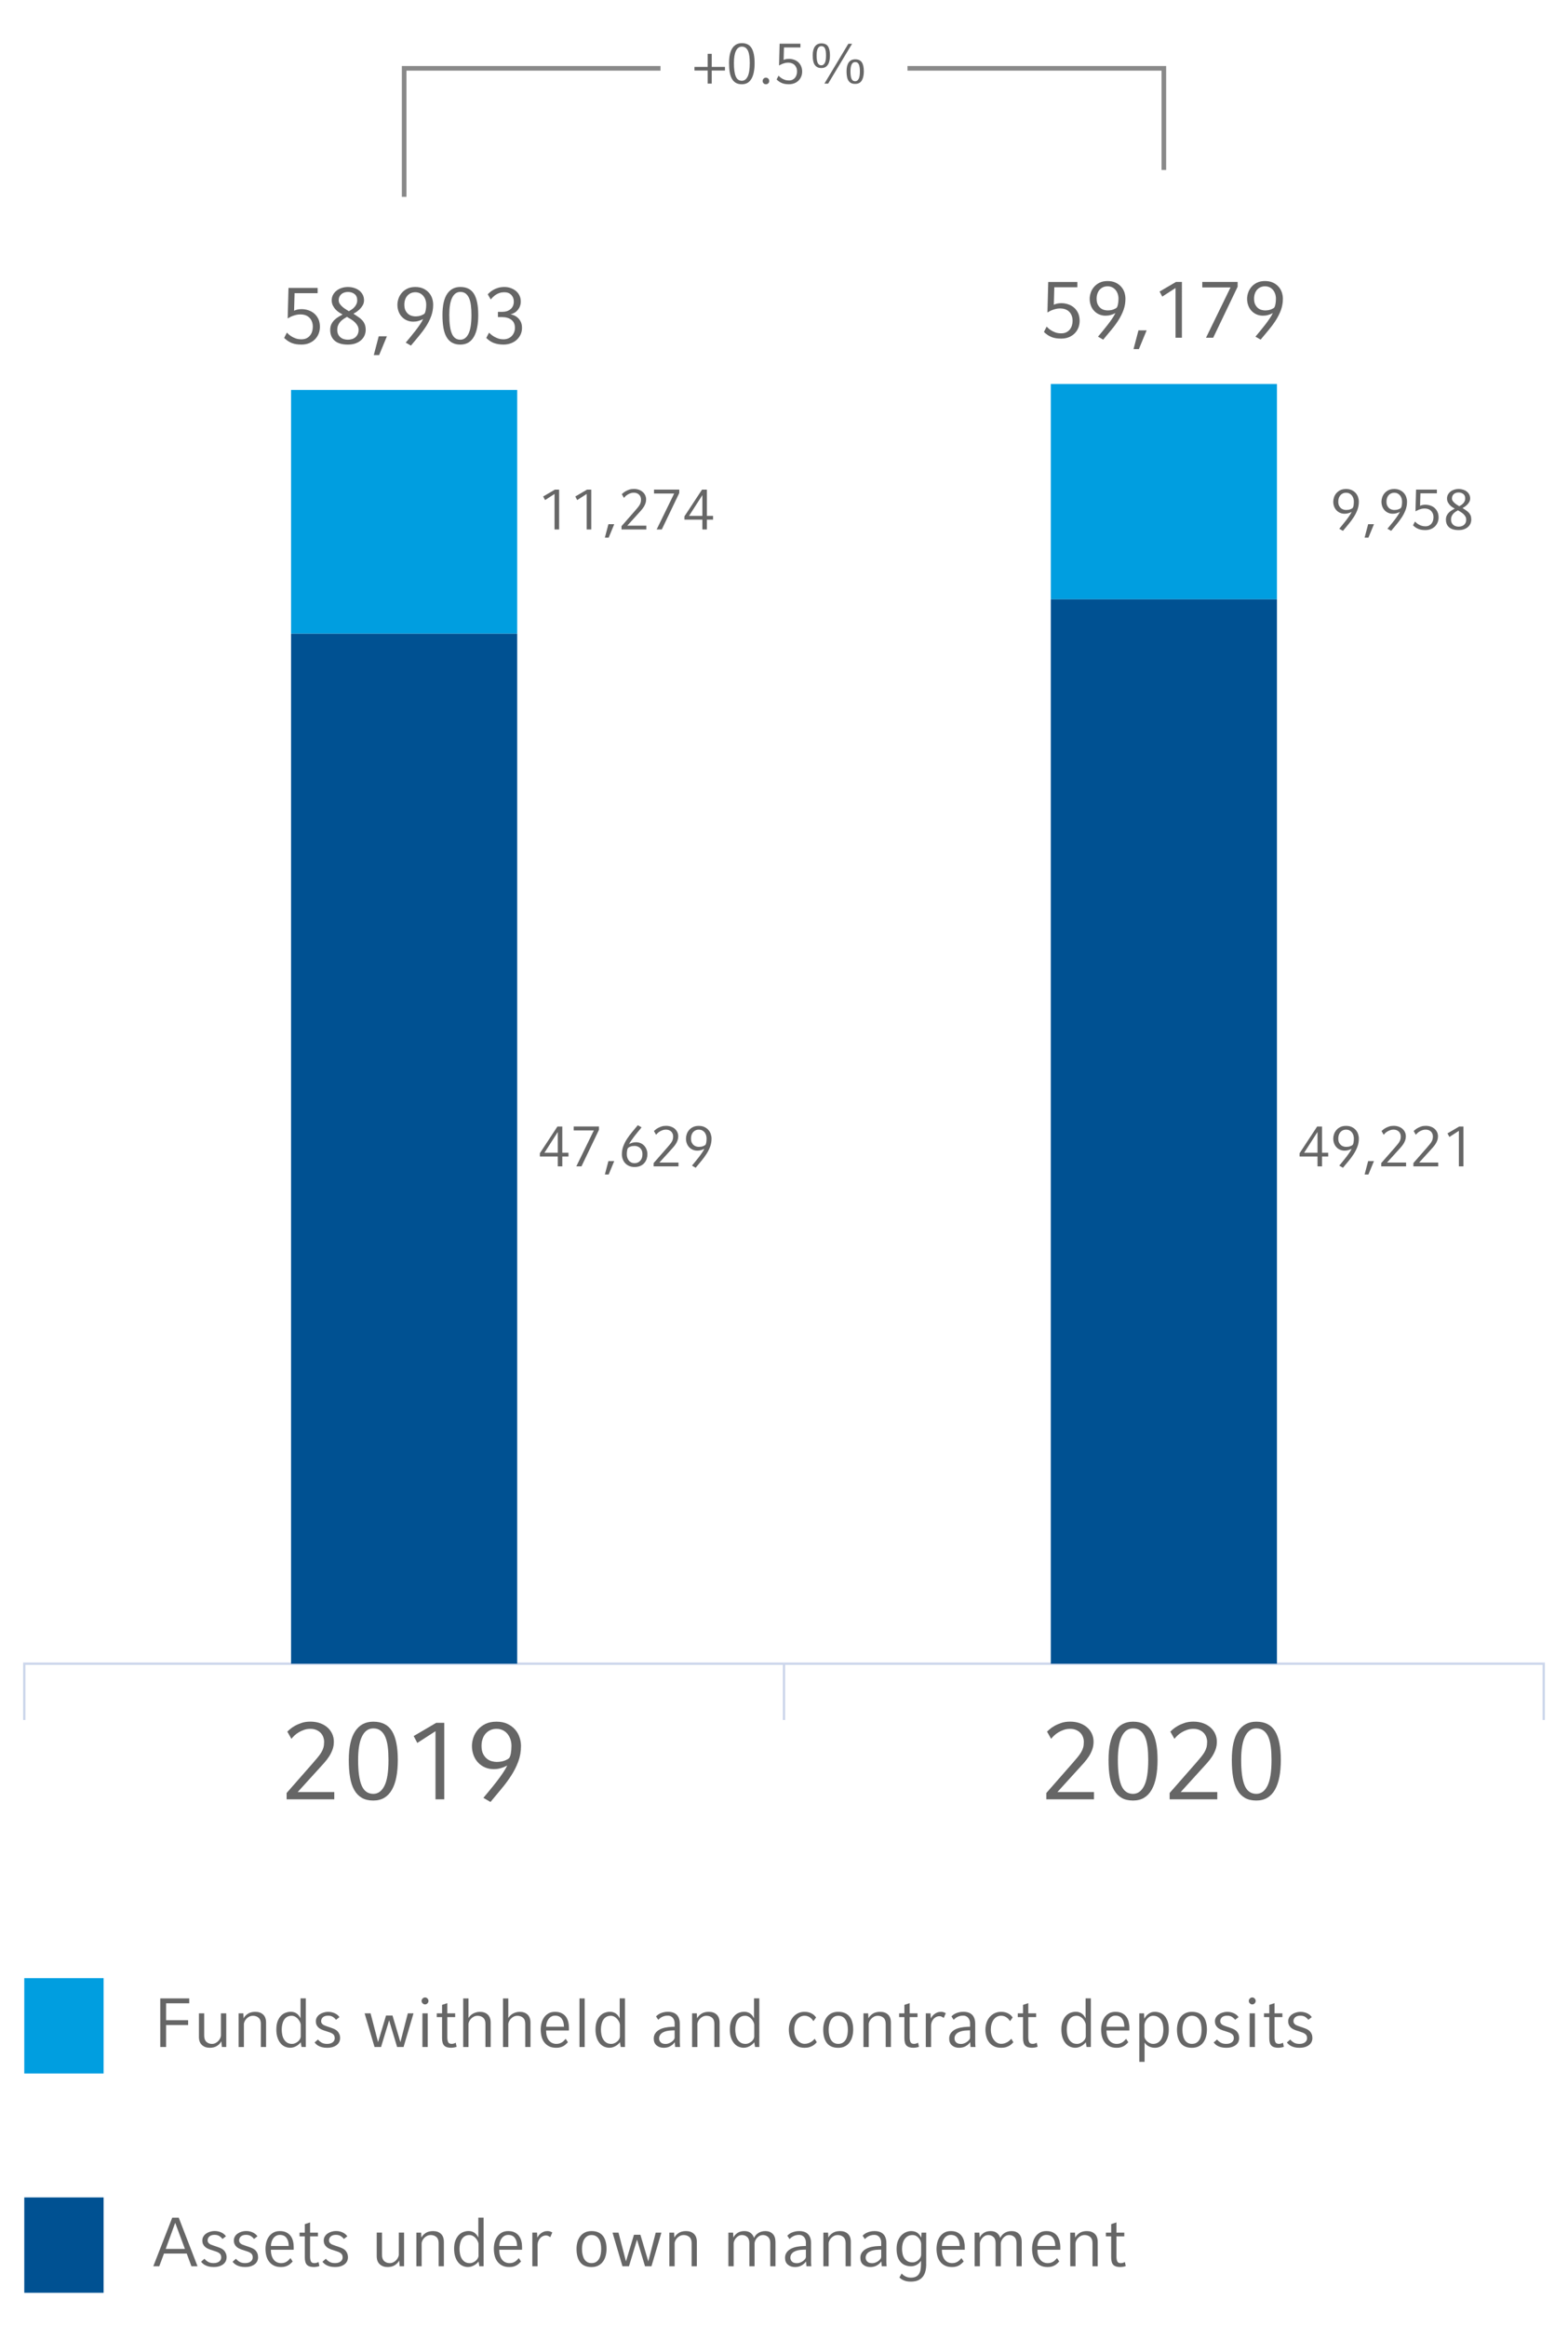 <?xml version="1.0" encoding="utf-8"?>
<!-- Generator: Adobe Illustrator 25.0.1, SVG Export Plug-In . SVG Version: 6.00 Build 0)  -->
<svg version="1.1" xmlns="http://www.w3.org/2000/svg" xmlns:xlink="http://www.w3.org/1999/xlink" x="0px" y="0px"
	 viewBox="0 0 678.35 1005.9" style="enable-background:new 0 0 678.35 1005.9;" xml:space="preserve">
<style type="text/css">
	.st0{fill:#EBEAE6;}
	.st1{fill:#009EE0;}
	.st2{fill:#B7742E;}
	.st3{fill:#666666;}
	.st4{fill:#D6B140;}
	.st5{fill:#787370;}
	.st6{fill:#92AF42;}
	.st7{fill:#C3E147;}
	.st8{fill:#005192;}
	.st9{fill:none;stroke:#CCD6EB;stroke-miterlimit:10;}
	.st10{fill:none;stroke:#898989;stroke-width:2;stroke-miterlimit:10;}
</style>
<g id="Ebene_1">
	<g>
		<path class="st3" d="M144.62,777.76h-20.62v-2.73l11.37-12.95c0.83-0.96,1.55-1.81,2.16-2.54c0.61-0.74,1.11-1.44,1.51-2.11
			c0.4-0.67,0.7-1.36,0.89-2.06c0.19-0.7,0.29-1.52,0.29-2.45c0-0.7-0.13-1.4-0.38-2.09c-0.26-0.69-0.63-1.29-1.13-1.8
			c-0.5-0.51-1.12-0.93-1.87-1.25c-0.75-0.32-1.61-0.48-2.57-0.48c-0.99,0-1.92,0.15-2.78,0.46s-1.65,0.67-2.35,1.1
			s-1.31,0.9-1.82,1.39c-0.51,0.5-0.93,0.95-1.25,1.37l-1.77-3.12c0.19-0.19,0.56-0.52,1.1-1s1.24-0.96,2.09-1.45
			c0.85-0.49,1.84-0.92,2.97-1.3c1.13-0.38,2.41-0.57,3.81-0.57c1.53,0,2.93,0.23,4.17,0.67s2.32,1.06,3.21,1.85
			c0.89,0.78,1.58,1.71,2.06,2.76s0.72,2.19,0.72,3.41c0,1.22-0.19,2.36-0.58,3.41s-0.88,2.05-1.49,2.98s-1.29,1.82-2.04,2.67
			c-0.75,0.85-1.5,1.67-2.23,2.47l-9.31,10.23h15.83V777.76z"/>
		<path class="st3" d="M172.1,760.73c0,2.75-0.21,5.2-0.62,7.36s-1.05,4-1.92,5.52c-0.86,1.52-1.96,2.68-3.29,3.48
			s-2.92,1.2-4.77,1.2c-1.95,0-3.6-0.38-4.94-1.15c-1.34-0.77-2.44-1.89-3.29-3.38c-0.85-1.49-1.46-3.32-1.82-5.49
			c-0.37-2.17-0.55-4.68-0.55-7.53c0-5.53,0.92-9.67,2.76-12.42c1.84-2.75,4.45-4.12,7.84-4.12c3.74,0,6.44,1.38,8.11,4.12
			C171.27,751.06,172.1,755.2,172.1,760.73z M168.07,760.73c0-2.08-0.1-3.96-0.31-5.64c-0.21-1.68-0.57-3.11-1.08-4.29
			c-0.51-1.18-1.19-2.09-2.04-2.73c-0.85-0.64-1.89-0.96-3.14-0.96c-2.11,0-3.73,1.14-4.87,3.43c-1.14,2.29-1.7,5.68-1.7,10.19
			c0,5.02,0.51,8.72,1.54,11.1c1.02,2.38,2.7,3.57,5.04,3.57c2.05,0,3.65-1.17,4.82-3.5S168.07,765.85,168.07,760.73z"/>
		<path class="st3" d="M192.2,777.76h-3.79v-29.45l-7.87,5.08l-1.58-2.97l9.74-5.71h3.5V777.76z"/>
		<path class="st3" d="M225.39,754.69c0,2.4-0.39,4.65-1.18,6.76c-0.78,2.11-1.81,4.14-3.07,6.09c-1.26,1.95-2.68,3.86-4.25,5.73
			c-1.57,1.87-3.13,3.75-4.7,5.64l-3.07-1.78c0.8-0.96,1.7-2.05,2.71-3.26c1.01-1.21,2.01-2.46,3-3.74c0.99-1.28,1.9-2.53,2.73-3.76
			c0.83-1.23,1.45-2.31,1.87-3.24c-0.06,0.03-0.32,0.17-0.77,0.41c-0.45,0.24-1.13,0.5-2.06,0.77s-1.93,0.41-3.02,0.41
			c-1.34,0-2.59-0.25-3.74-0.74c-1.15-0.5-2.15-1.19-3-2.09c-0.85-0.89-1.5-1.96-1.97-3.19c-0.46-1.23-0.7-2.57-0.7-4
			c0-1.18,0.21-2.39,0.62-3.62c0.42-1.23,1.05-2.36,1.92-3.38c0.86-1.02,1.96-1.86,3.29-2.52c1.33-0.65,2.92-0.98,4.77-0.98
			c1.82,0,3.4,0.31,4.72,0.94c1.33,0.62,2.43,1.43,3.31,2.42c0.88,0.99,1.53,2.11,1.94,3.36
			C225.18,752.14,225.39,753.41,225.39,754.69z M221.27,754.66c0-1.02-0.15-1.98-0.46-2.87s-0.74-1.67-1.29-2.34
			c-0.56-0.67-1.24-1.2-2.04-1.58c-0.8-0.38-1.7-0.57-2.69-0.57c-0.96,0-1.83,0.18-2.61,0.53c-0.78,0.35-1.46,0.84-2.04,1.48
			c-0.58,0.64-1.02,1.41-1.34,2.32c-0.32,0.91-0.48,1.92-0.48,3.04c0,1.43,0.23,2.6,0.7,3.49c0.46,0.89,1.02,1.59,1.68,2.1
			c0.65,0.51,1.36,0.86,2.11,1.05c0.75,0.19,1.42,0.29,1.99,0.29c1.38,0,2.55-0.19,3.53-0.57c0.98-0.38,1.62-0.75,1.94-1.1
			c0.32-0.41,0.57-1.11,0.74-2.08C221.18,756.87,221.27,755.81,221.27,754.66z"/>
	</g>
	<g>
		<path class="st3" d="M473.29,777.76h-20.62v-2.73l11.37-12.95c0.83-0.96,1.55-1.81,2.16-2.54s1.11-1.44,1.51-2.11
			c0.4-0.67,0.7-1.36,0.89-2.06s0.29-1.52,0.29-2.45c0-0.7-0.13-1.4-0.38-2.09c-0.26-0.69-0.63-1.29-1.13-1.8
			c-0.5-0.51-1.12-0.93-1.87-1.25c-0.75-0.32-1.61-0.48-2.57-0.48c-0.99,0-1.92,0.15-2.78,0.46c-0.86,0.3-1.65,0.67-2.35,1.1
			c-0.7,0.43-1.31,0.9-1.82,1.39s-0.93,0.95-1.25,1.37l-1.77-3.12c0.19-0.19,0.56-0.52,1.1-1c0.54-0.47,1.24-0.96,2.09-1.45
			c0.85-0.49,1.84-0.92,2.97-1.3c1.13-0.38,2.41-0.57,3.81-0.57c1.54,0,2.93,0.23,4.17,0.67s2.32,1.06,3.21,1.85
			c0.9,0.78,1.58,1.71,2.06,2.76s0.72,2.19,0.72,3.41c0,1.22-0.19,2.36-0.58,3.41c-0.38,1.06-0.88,2.05-1.49,2.98
			s-1.29,1.82-2.04,2.67s-1.5,1.67-2.23,2.47l-9.31,10.23h15.83V777.76z"/>
		<path class="st3" d="M500.78,760.73c0,2.75-0.21,5.2-0.62,7.36c-0.42,2.16-1.06,4-1.92,5.52c-0.86,1.52-1.96,2.68-3.29,3.48
			c-1.33,0.8-2.92,1.2-4.77,1.2c-1.95,0-3.6-0.38-4.94-1.15c-1.34-0.77-2.44-1.89-3.29-3.38c-0.85-1.49-1.46-3.32-1.82-5.49
			c-0.37-2.17-0.55-4.68-0.55-7.53c0-5.53,0.92-9.67,2.76-12.42c1.84-2.75,4.45-4.12,7.84-4.12c3.74,0,6.44,1.38,8.11,4.12
			C499.95,751.06,500.78,755.2,500.78,760.73z M496.75,760.73c0-2.08-0.1-3.96-0.31-5.64c-0.21-1.68-0.57-3.11-1.08-4.29
			c-0.51-1.18-1.19-2.09-2.04-2.73c-0.85-0.64-1.89-0.96-3.14-0.96c-2.11,0-3.73,1.14-4.87,3.43c-1.13,2.29-1.7,5.68-1.7,10.19
			c0,5.02,0.51,8.72,1.53,11.1c1.02,2.38,2.7,3.57,5.04,3.57c2.05,0,3.65-1.17,4.82-3.5C496.17,769.57,496.75,765.85,496.75,760.73z
			"/>
		<path class="st3" d="M526.63,777.76h-20.62v-2.73l11.37-12.95c0.83-0.96,1.55-1.81,2.16-2.54c0.61-0.74,1.11-1.44,1.51-2.11
			c0.4-0.67,0.7-1.36,0.89-2.06c0.19-0.7,0.29-1.52,0.29-2.45c0-0.7-0.13-1.4-0.38-2.09c-0.26-0.69-0.63-1.29-1.13-1.8
			c-0.5-0.51-1.12-0.93-1.87-1.25c-0.75-0.32-1.61-0.48-2.57-0.48c-0.99,0-1.92,0.15-2.78,0.46s-1.65,0.67-2.35,1.1
			s-1.31,0.9-1.82,1.39c-0.51,0.5-0.93,0.95-1.25,1.37l-1.77-3.12c0.19-0.19,0.56-0.52,1.1-1s1.24-0.96,2.09-1.45
			c0.85-0.49,1.84-0.92,2.97-1.3c1.13-0.38,2.41-0.57,3.81-0.57c1.53,0,2.93,0.23,4.17,0.67s2.32,1.06,3.21,1.85
			c0.89,0.78,1.58,1.71,2.06,2.76s0.72,2.19,0.72,3.41c0,1.22-0.19,2.36-0.58,3.41s-0.88,2.05-1.49,2.98s-1.29,1.82-2.04,2.67
			c-0.75,0.85-1.5,1.67-2.23,2.47l-9.31,10.23h15.83V777.76z"/>
		<path class="st3" d="M554.11,760.73c0,2.75-0.21,5.2-0.62,7.36c-0.42,2.16-1.06,4-1.92,5.52c-0.86,1.52-1.96,2.68-3.29,3.48
			c-1.33,0.8-2.92,1.2-4.77,1.2c-1.95,0-3.6-0.38-4.94-1.15c-1.34-0.77-2.44-1.89-3.29-3.38c-0.85-1.49-1.46-3.32-1.82-5.49
			c-0.37-2.17-0.55-4.68-0.55-7.53c0-5.53,0.92-9.67,2.76-12.42c1.84-2.75,4.45-4.12,7.84-4.12c3.74,0,6.44,1.38,8.11,4.12
			C553.28,751.06,554.11,755.2,554.11,760.73z M550.09,760.73c0-2.08-0.1-3.96-0.31-5.64c-0.21-1.68-0.57-3.11-1.08-4.29
			c-0.51-1.18-1.19-2.09-2.04-2.73c-0.85-0.64-1.89-0.96-3.14-0.96c-2.11,0-3.73,1.14-4.87,3.43c-1.13,2.29-1.7,5.68-1.7,10.19
			c0,5.02,0.51,8.72,1.53,11.1c1.02,2.38,2.7,3.57,5.04,3.57c2.05,0,3.65-1.17,4.82-3.5C549.5,769.57,550.09,765.85,550.09,760.73z"
			/>
	</g>
	<g>
		<g>
			<rect x="10.5" y="855.07" class="st1" width="34.32" height="41.22"/>
			<g>
				<path class="st3" d="M81.86,865.93H71.85v7.32h9.54v2.07h-9.54v9.51h-2.52v-21h12.54V865.93z"/>
				<path class="st3" d="M97.88,884.83h-1.89l-0.24-2.49c-0.36,0.76-0.96,1.42-1.81,1.98c-0.85,0.56-1.9,0.84-3.17,0.84
					c-1.38,0-2.51-0.39-3.39-1.19c-0.88-0.79-1.32-1.96-1.32-3.52v-10.17h2.28v9.66c0,1.2,0.33,2.09,0.97,2.67s1.43,0.87,2.35,0.87
					c0.62,0,1.18-0.13,1.67-0.4c0.49-0.27,0.9-0.6,1.23-0.98c0.33-0.38,0.58-0.78,0.76-1.2c0.18-0.42,0.27-0.77,0.27-1.05v-9.57
					h2.28V884.83z"/>
				<path class="st3" d="M115.1,884.83h-2.25v-9.99c0-1.2-0.32-2.08-0.97-2.65s-1.46-0.86-2.41-0.86c-0.64,0-1.21,0.13-1.71,0.41
					c-0.5,0.27-0.91,0.59-1.24,0.97c-0.33,0.38-0.58,0.78-0.75,1.19c-0.17,0.41-0.26,0.75-0.26,1.03v9.9h-2.28v-14.55h2.04
					l0.12,2.16c0.38-0.76,0.99-1.42,1.83-1.98c0.84-0.56,1.92-0.84,3.24-0.84c1.4,0,2.52,0.39,3.38,1.18
					c0.85,0.79,1.27,1.97,1.27,3.53V884.83z"/>
				<path class="st3" d="M132.29,884.83h-1.83l-0.36-2.07c-0.12,0.18-0.32,0.41-0.6,0.69c-0.28,0.28-0.62,0.54-1,0.79
					s-0.83,0.46-1.33,0.64s-1.04,0.27-1.62,0.27c-0.78,0-1.54-0.16-2.26-0.48c-0.73-0.32-1.37-0.8-1.92-1.46
					c-0.55-0.65-0.99-1.47-1.32-2.46s-0.5-2.15-0.5-3.49c0-1.44,0.19-2.65,0.58-3.63s0.89-1.77,1.5-2.37
					c0.61-0.6,1.28-1.03,2.01-1.28s1.44-0.38,2.12-0.38c0.9,0,1.71,0.21,2.42,0.64s1.33,1.15,1.84,2.18v-8.61h2.28V884.83z
					 M130.1,880.18v-4.95c0-0.3-0.09-0.67-0.29-1.11c-0.19-0.44-0.46-0.87-0.79-1.29s-0.75-0.77-1.24-1.06
					c-0.49-0.29-1.04-0.44-1.63-0.44c-0.78,0-1.45,0.17-2,0.51c-0.55,0.34-0.99,0.79-1.32,1.35c-0.33,0.56-0.57,1.2-0.72,1.9
					c-0.15,0.71-0.23,1.44-0.23,2.18c0,0.72,0.07,1.45,0.21,2.19c0.14,0.74,0.38,1.41,0.74,2.01c0.35,0.6,0.81,1.09,1.38,1.46
					s1.29,0.55,2.17,0.55c0.44,0,0.88-0.09,1.32-0.29c0.44-0.19,0.84-0.44,1.2-0.73c0.36-0.3,0.65-0.65,0.87-1.05
					C129.99,881.01,130.1,880.6,130.1,880.18z"/>
				<path class="st3" d="M147.14,881.05c0,0.46-0.1,0.93-0.29,1.41c-0.19,0.48-0.51,0.92-0.95,1.32c-0.44,0.4-1.02,0.73-1.74,0.99
					c-0.72,0.26-1.6,0.39-2.64,0.39c-0.84,0-1.56-0.08-2.17-0.24c-0.61-0.16-1.12-0.35-1.54-0.58s-0.77-0.47-1.04-0.74
					c-0.27-0.26-0.5-0.5-0.68-0.72l1.47-1.29c0.42,0.52,0.95,0.97,1.57,1.34c0.63,0.37,1.43,0.55,2.38,0.55
					c0.6,0,1.11-0.07,1.53-0.22s0.76-0.34,1.02-0.57s0.45-0.49,0.57-0.78c0.12-0.29,0.18-0.58,0.18-0.86c0-0.76-0.21-1.33-0.64-1.71
					c-0.43-0.38-1.03-0.69-1.79-0.93l-2.19-0.72c-0.42-0.14-0.84-0.31-1.26-0.51c-0.42-0.2-0.8-0.45-1.14-0.76
					c-0.34-0.31-0.62-0.69-0.83-1.12c-0.21-0.44-0.31-0.98-0.31-1.62c0-0.62,0.15-1.18,0.46-1.7c0.31-0.51,0.71-0.93,1.21-1.27
					s1.07-0.61,1.7-0.79c0.63-0.19,1.26-0.29,1.91-0.29c0.7,0,1.33,0.08,1.89,0.24c0.56,0.16,1.04,0.36,1.46,0.6s0.75,0.49,1,0.75
					s0.45,0.49,0.57,0.69l-1.5,1.17c-0.24-0.4-0.65-0.8-1.23-1.2c-0.58-0.4-1.31-0.6-2.19-0.6c-0.96,0-1.7,0.22-2.22,0.67
					c-0.52,0.45-0.78,1.03-0.78,1.72c0,0.34,0.08,0.62,0.22,0.86c0.15,0.23,0.34,0.43,0.57,0.6c0.23,0.17,0.49,0.31,0.78,0.42
					c0.29,0.11,0.57,0.21,0.85,0.32l2.01,0.69c0.54,0.18,1.04,0.38,1.5,0.62c0.46,0.23,0.85,0.52,1.18,0.87
					c0.33,0.35,0.59,0.77,0.78,1.26C147.05,879.78,147.14,880.37,147.14,881.05z"/>
				<path class="st3" d="M174.59,884.83h-2.79l-3.46-11.52l-3.49,11.52h-2.82l-4.29-14.55h2.58l3.24,12.45l3.45-11.52h2.79
					l3.42,11.52l3.21-12.45h2.46L174.59,884.83z"/>
				<path class="st3" d="M185.36,864.91c0,0.4-0.14,0.75-0.43,1.05c-0.29,0.3-0.64,0.45-1.04,0.45c-0.4,0-0.75-0.15-1.05-0.45
					c-0.3-0.3-0.45-0.65-0.45-1.05s0.15-0.75,0.45-1.05c0.3-0.3,0.65-0.45,1.05-0.45c0.4,0,0.75,0.15,1.04,0.45
					C185.22,864.16,185.36,864.51,185.36,864.91z M185.03,884.83h-2.28v-14.55h2.28V884.83z"/>
				<path class="st3" d="M197.54,884.74c-0.46,0.16-0.9,0.27-1.33,0.33c-0.43,0.06-0.76,0.09-0.98,0.09c-1.4,0-2.42-0.31-3.04-0.93
					s-0.95-1.7-0.95-3.24v-9.09h-2.28v-1.62h2.28v-3.66l2.28-0.75v4.41h3.39v1.62h-3.39v8.73c0,0.84,0.12,1.53,0.34,2.05
					s0.75,0.79,1.58,0.79c0.5,0,1.08-0.16,1.74-0.48L197.54,884.74z"/>
				<path class="st3" d="M212.27,884.83h-2.25v-9.99c0-1.2-0.33-2.08-0.97-2.65c-0.65-0.57-1.46-0.86-2.42-0.86
					c-0.64,0-1.21,0.13-1.71,0.41c-0.5,0.27-0.92,0.59-1.25,0.97c-0.33,0.38-0.58,0.78-0.75,1.19c-0.17,0.41-0.25,0.75-0.25,1.03
					v9.9h-2.28v-21h2.28v8.49c0.18-0.32,0.42-0.64,0.73-0.97s0.68-0.62,1.1-0.87c0.42-0.25,0.89-0.45,1.41-0.61
					c0.52-0.16,1.09-0.24,1.71-0.24c1.4,0,2.53,0.39,3.38,1.18c0.85,0.79,1.28,1.97,1.28,3.53V884.83z"/>
				<path class="st3" d="M229.49,884.83h-2.25v-9.99c0-1.2-0.32-2.08-0.97-2.65s-1.46-0.86-2.41-0.86c-0.64,0-1.21,0.13-1.71,0.41
					c-0.5,0.27-0.91,0.59-1.24,0.97c-0.33,0.38-0.58,0.78-0.75,1.19c-0.17,0.41-0.26,0.75-0.26,1.03v9.9h-2.28v-21h2.28v8.49
					c0.18-0.32,0.42-0.64,0.74-0.97c0.31-0.33,0.67-0.62,1.09-0.87c0.42-0.25,0.89-0.45,1.41-0.61s1.09-0.24,1.71-0.24
					c1.4,0,2.52,0.39,3.38,1.18c0.85,0.79,1.27,1.97,1.27,3.53V884.83z"/>
				<path class="st3" d="M246.14,877.69h-9.87c0,1,0.11,1.86,0.34,2.58c0.23,0.72,0.54,1.32,0.95,1.8s0.87,0.84,1.41,1.06
					c0.54,0.23,1.11,0.35,1.71,0.35c0.56,0,1.04-0.07,1.46-0.21c0.41-0.14,0.77-0.32,1.09-0.54s0.6-0.46,0.84-0.72
					c0.24-0.26,0.46-0.5,0.66-0.72l0.96,1.47c-0.24,0.24-0.5,0.5-0.78,0.78c-0.28,0.28-0.62,0.54-1,0.78
					c-0.39,0.24-0.85,0.44-1.37,0.6c-0.52,0.16-1.14,0.24-1.86,0.24c-1.24,0-2.29-0.21-3.14-0.64c-0.85-0.43-1.54-1.01-2.08-1.72
					c-0.54-0.72-0.93-1.55-1.17-2.51c-0.24-0.95-0.36-1.96-0.36-3.01c0-0.92,0.11-1.84,0.34-2.76c0.23-0.92,0.6-1.74,1.1-2.46
					c0.5-0.72,1.14-1.3,1.92-1.76c0.78-0.45,1.73-0.67,2.85-0.67c1.1,0,2.04,0.19,2.8,0.57c0.77,0.38,1.39,0.88,1.86,1.51
					c0.47,0.63,0.81,1.37,1.02,2.21c0.21,0.84,0.31,1.71,0.31,2.61V877.69z M243.98,876.07c0-1.44-0.32-2.6-0.96-3.48
					c-0.64-0.88-1.6-1.32-2.88-1.32c-0.6,0-1.14,0.13-1.62,0.4s-0.88,0.63-1.21,1.08c-0.33,0.45-0.58,0.96-0.76,1.54
					s-0.27,1.17-0.27,1.77H243.98z"/>
				<path class="st3" d="M252.95,884.83h-2.25v-21h2.25V884.83z"/>
				<path class="st3" d="M270.38,884.83h-1.83l-0.36-2.07c-0.12,0.18-0.32,0.41-0.6,0.69c-0.28,0.28-0.61,0.54-1,0.79
					s-0.84,0.46-1.33,0.64c-0.5,0.18-1.04,0.27-1.62,0.27c-0.78,0-1.54-0.16-2.27-0.48c-0.73-0.32-1.37-0.8-1.92-1.46
					c-0.55-0.65-0.99-1.47-1.32-2.46s-0.5-2.15-0.5-3.49c0-1.44,0.2-2.65,0.58-3.63s0.89-1.77,1.5-2.37
					c0.61-0.6,1.28-1.03,2.01-1.28c0.73-0.25,1.43-0.38,2.11-0.38c0.9,0,1.71,0.21,2.42,0.64c0.71,0.43,1.32,1.15,1.85,2.18v-8.61
					h2.28V884.83z M268.19,880.18v-4.95c0-0.3-0.1-0.67-0.29-1.11c-0.19-0.44-0.46-0.87-0.79-1.29c-0.34-0.42-0.76-0.77-1.25-1.06
					c-0.49-0.29-1.03-0.44-1.63-0.44c-0.78,0-1.45,0.17-1.99,0.51c-0.55,0.34-0.99,0.79-1.32,1.35c-0.33,0.56-0.57,1.2-0.72,1.9
					c-0.15,0.71-0.22,1.44-0.22,2.18c0,0.72,0.07,1.45,0.21,2.19s0.39,1.41,0.74,2.01s0.81,1.09,1.38,1.46s1.29,0.55,2.17,0.55
					c0.44,0,0.88-0.09,1.32-0.29c0.44-0.19,0.84-0.44,1.2-0.73c0.36-0.3,0.65-0.65,0.87-1.05
					C268.08,881.01,268.19,880.6,268.19,880.18z"/>
				<path class="st3" d="M294.23,884.83h-2.13c-0.04-0.38-0.07-0.72-0.09-1.04c-0.02-0.31-0.05-0.66-0.09-1.06
					c-0.48,0.7-1.12,1.28-1.93,1.74c-0.81,0.46-1.76,0.69-2.84,0.69c-1.26,0-2.29-0.34-3.11-1.04c-0.81-0.69-1.21-1.66-1.21-2.92
					c0-0.88,0.21-1.63,0.65-2.27c0.43-0.63,1-1.15,1.73-1.56c0.72-0.41,1.55-0.71,2.5-0.91c0.95-0.2,1.95-0.32,2.99-0.36l1.17-0.03
					v-1.5c0-0.38-0.06-0.77-0.17-1.15c-0.11-0.39-0.29-0.75-0.53-1.07c-0.24-0.32-0.55-0.58-0.93-0.78c-0.38-0.2-0.85-0.3-1.41-0.3
					c-0.54,0-1.03,0.06-1.47,0.19c-0.44,0.13-0.83,0.29-1.16,0.48c-0.33,0.19-0.61,0.39-0.85,0.6c-0.24,0.21-0.43,0.39-0.57,0.53
					l-0.96-1.44c0.18-0.22,0.42-0.45,0.74-0.69c0.31-0.24,0.68-0.46,1.11-0.65c0.43-0.19,0.91-0.35,1.46-0.48
					c0.54-0.13,1.14-0.2,1.8-0.2c1.7,0,2.99,0.44,3.86,1.32c0.87,0.88,1.3,2.17,1.3,3.87v7.95c0,0.1,0.01,0.25,0.02,0.44
					c0.01,0.19,0.02,0.39,0.03,0.6c0.01,0.21,0.03,0.41,0.04,0.6C294.19,884.58,294.21,884.73,294.23,884.83z M291.86,880.69v-3.06
					l-1.17,0.03c-0.82,0.02-1.57,0.11-2.25,0.26c-0.68,0.15-1.26,0.37-1.75,0.66c-0.49,0.29-0.87,0.65-1.14,1.08
					c-0.27,0.43-0.4,0.92-0.4,1.48c0,0.62,0.22,1.17,0.67,1.65s1.18,0.72,2.21,0.72c0.38,0,0.79-0.08,1.25-0.24s0.87-0.38,1.25-0.65
					c0.38-0.27,0.7-0.57,0.96-0.9C291.73,881.39,291.86,881.05,291.86,880.69z"/>
				<path class="st3" d="M311.3,884.83h-2.25v-9.99c0-1.2-0.33-2.08-0.97-2.65c-0.65-0.57-1.46-0.86-2.42-0.86
					c-0.64,0-1.21,0.13-1.71,0.41c-0.5,0.27-0.92,0.59-1.25,0.97c-0.33,0.38-0.58,0.78-0.75,1.19s-0.25,0.75-0.25,1.03v9.9h-2.28
					v-14.55h2.04l0.12,2.16c0.38-0.76,0.99-1.42,1.83-1.98s1.92-0.84,3.24-0.84c1.4,0,2.53,0.39,3.38,1.18
					c0.85,0.79,1.28,1.97,1.28,3.53V884.83z"/>
				<path class="st3" d="M328.49,884.83h-1.83l-0.36-2.07c-0.12,0.18-0.32,0.41-0.6,0.69c-0.28,0.28-0.61,0.54-1,0.79
					s-0.84,0.46-1.33,0.64c-0.5,0.18-1.04,0.27-1.62,0.27c-0.78,0-1.54-0.16-2.27-0.48c-0.73-0.32-1.37-0.8-1.92-1.46
					c-0.55-0.65-0.99-1.47-1.32-2.46s-0.5-2.15-0.5-3.49c0-1.44,0.2-2.65,0.58-3.63s0.89-1.77,1.5-2.37
					c0.61-0.6,1.28-1.03,2.01-1.28c0.73-0.25,1.43-0.38,2.11-0.38c0.9,0,1.71,0.21,2.42,0.64c0.71,0.43,1.32,1.15,1.85,2.18v-8.61
					h2.28V884.83z M326.3,880.18v-4.95c0-0.3-0.1-0.67-0.29-1.11c-0.19-0.44-0.46-0.87-0.79-1.29c-0.34-0.42-0.76-0.77-1.25-1.06
					c-0.49-0.29-1.03-0.44-1.63-0.44c-0.78,0-1.45,0.17-1.99,0.51c-0.55,0.34-0.99,0.79-1.32,1.35c-0.33,0.56-0.57,1.2-0.72,1.9
					c-0.15,0.71-0.22,1.44-0.22,2.18c0,0.72,0.07,1.45,0.21,2.19s0.39,1.41,0.74,2.01s0.81,1.09,1.38,1.46s1.29,0.55,2.17,0.55
					c0.44,0,0.88-0.09,1.32-0.29c0.44-0.19,0.84-0.44,1.2-0.73c0.36-0.3,0.65-0.65,0.87-1.05
					C326.19,881.01,326.3,880.6,326.3,880.18z"/>
				<path class="st3" d="M353.36,882.76c-0.16,0.16-0.37,0.38-0.63,0.65c-0.26,0.27-0.6,0.54-1.01,0.79s-0.91,0.48-1.5,0.67
					s-1.29,0.29-2.11,0.29c-1.22,0-2.26-0.21-3.12-0.64c-0.86-0.43-1.57-1.01-2.12-1.72c-0.55-0.72-0.96-1.55-1.21-2.51
					c-0.26-0.95-0.39-1.96-0.39-3.01c0-1.02,0.16-2,0.47-2.93c0.31-0.93,0.76-1.74,1.35-2.45c0.59-0.7,1.3-1.25,2.13-1.66
					s1.77-0.62,2.83-0.62c0.74,0,1.38,0.08,1.94,0.25c0.55,0.17,1.03,0.38,1.44,0.63s0.75,0.52,1,0.79s0.47,0.53,0.63,0.75
					l-1.14,1.62c-0.14-0.2-0.31-0.43-0.53-0.71c-0.21-0.27-0.47-0.52-0.78-0.76c-0.31-0.24-0.67-0.45-1.08-0.62
					c-0.41-0.17-0.88-0.26-1.42-0.26c-0.7,0-1.33,0.15-1.88,0.45c-0.55,0.3-1.02,0.72-1.41,1.26c-0.39,0.54-0.69,1.17-0.9,1.89
					c-0.21,0.72-0.31,1.5-0.31,2.34c0,0.9,0.11,1.73,0.34,2.49c0.23,0.76,0.54,1.42,0.95,1.96c0.4,0.55,0.87,0.98,1.42,1.29
					c0.55,0.31,1.14,0.46,1.79,0.46c0.56,0,1.07-0.08,1.54-0.24c0.47-0.16,0.88-0.36,1.25-0.58c0.36-0.23,0.67-0.47,0.93-0.72
					s0.47-0.46,0.63-0.64L353.36,882.76z"/>
				<path class="st3" d="M369.11,877.27c0,1.08-0.13,2.1-0.39,3.06c-0.26,0.96-0.66,1.8-1.18,2.52c-0.53,0.72-1.21,1.29-2.03,1.7
					c-0.82,0.41-1.78,0.62-2.88,0.62c-2.18,0-3.81-0.68-4.88-2.04c-1.07-1.36-1.61-3.31-1.61-5.85c0-1.02,0.13-2,0.39-2.93
					c0.26-0.93,0.65-1.74,1.18-2.45c0.53-0.7,1.2-1.25,2.01-1.66c0.81-0.41,1.77-0.62,2.89-0.62s2.09,0.18,2.91,0.54
					c0.82,0.36,1.5,0.87,2.02,1.53c0.53,0.66,0.92,1.46,1.17,2.41C368.99,875.05,369.11,876.11,369.11,877.27z M366.8,877.27
					c0-0.8-0.08-1.56-0.22-2.28c-0.15-0.72-0.39-1.35-0.72-1.89c-0.33-0.54-0.76-0.97-1.29-1.29c-0.53-0.32-1.17-0.48-1.93-0.48
					c-0.76,0-1.4,0.18-1.92,0.53c-0.52,0.35-0.95,0.8-1.28,1.37s-0.57,1.2-0.72,1.9c-0.15,0.71-0.22,1.43-0.22,2.15
					c0,0.9,0.08,1.72,0.24,2.47s0.41,1.4,0.74,1.96s0.76,0.99,1.29,1.3c0.53,0.31,1.16,0.46,1.88,0.46c0.82,0,1.5-0.19,2.04-0.55
					s0.96-0.85,1.28-1.43c0.31-0.58,0.53-1.24,0.66-1.98C366.74,878.78,366.8,878.03,366.8,877.27z"/>
				<path class="st3" d="M385.43,884.83h-2.25v-9.99c0-1.2-0.33-2.08-0.97-2.65c-0.65-0.57-1.46-0.86-2.42-0.86
					c-0.64,0-1.21,0.13-1.71,0.41c-0.5,0.27-0.92,0.59-1.25,0.97c-0.33,0.38-0.58,0.78-0.75,1.19s-0.25,0.75-0.25,1.03v9.9h-2.28
					v-14.55h2.04l0.12,2.16c0.38-0.76,0.99-1.42,1.83-1.98s1.92-0.84,3.24-0.84c1.4,0,2.52,0.39,3.38,1.18
					c0.85,0.79,1.27,1.97,1.27,3.53V884.83z"/>
				<path class="st3" d="M397.55,884.74c-0.46,0.16-0.91,0.27-1.33,0.33c-0.43,0.06-0.76,0.09-0.98,0.09c-1.4,0-2.42-0.31-3.04-0.93
					s-0.94-1.7-0.94-3.24v-9.09h-2.28v-1.62h2.28v-3.66l2.28-0.75v4.41h3.39v1.62h-3.39v8.73c0,0.84,0.12,1.53,0.35,2.05
					c0.23,0.53,0.75,0.79,1.57,0.79c0.5,0,1.08-0.16,1.74-0.48L397.55,884.74z"/>
				<path class="st3" d="M409.16,870.22l-0.87,2.04c-0.2-0.14-0.46-0.3-0.78-0.48c-0.32-0.18-0.65-0.27-0.99-0.27
					c-0.58,0-1.1,0.12-1.56,0.36c-0.46,0.24-0.85,0.55-1.17,0.95c-0.32,0.39-0.56,0.82-0.73,1.3c-0.17,0.48-0.25,0.96-0.25,1.44
					v9.27h-2.28v-14.55h2.04l0.12,2.22c0.12-0.26,0.3-0.55,0.54-0.88s0.54-0.64,0.92-0.95c0.37-0.3,0.8-0.55,1.29-0.75
					c0.49-0.2,1.04-0.3,1.67-0.3c0.48,0,0.91,0.07,1.29,0.22C408.76,869.99,409.02,870.12,409.16,870.22z"/>
				<path class="st3" d="M422.03,884.83h-2.13c-0.04-0.38-0.07-0.72-0.09-1.04c-0.02-0.31-0.05-0.66-0.09-1.06
					c-0.48,0.7-1.12,1.28-1.94,1.74c-0.81,0.46-1.75,0.69-2.83,0.69c-1.26,0-2.29-0.34-3.1-1.04c-0.81-0.69-1.21-1.66-1.21-2.92
					c0-0.88,0.21-1.63,0.64-2.27c0.43-0.63,1-1.15,1.72-1.56c0.72-0.41,1.56-0.71,2.51-0.91c0.95-0.2,1.94-0.32,2.98-0.36l1.17-0.03
					v-1.5c0-0.38-0.05-0.77-0.17-1.15c-0.11-0.39-0.29-0.75-0.52-1.07c-0.24-0.32-0.55-0.58-0.93-0.78c-0.38-0.2-0.85-0.3-1.41-0.3
					c-0.54,0-1.03,0.06-1.47,0.19c-0.44,0.13-0.83,0.29-1.15,0.48c-0.33,0.19-0.62,0.39-0.86,0.6c-0.24,0.21-0.43,0.39-0.57,0.53
					l-0.96-1.44c0.18-0.22,0.42-0.45,0.74-0.69c0.31-0.24,0.68-0.46,1.11-0.65c0.43-0.19,0.92-0.35,1.46-0.48
					c0.54-0.13,1.14-0.2,1.8-0.2c1.7,0,2.98,0.44,3.85,1.32c0.87,0.88,1.31,2.17,1.31,3.87v7.95c0,0.1,0,0.25,0.01,0.44
					c0.01,0.19,0.02,0.39,0.03,0.6c0.01,0.21,0.02,0.41,0.04,0.6C421.99,884.58,422.01,884.73,422.03,884.83z M419.66,880.69v-3.06
					l-1.17,0.03c-0.82,0.02-1.57,0.11-2.25,0.26s-1.26,0.37-1.75,0.66c-0.49,0.29-0.87,0.65-1.14,1.08
					c-0.27,0.43-0.41,0.92-0.41,1.48c0,0.62,0.22,1.17,0.67,1.65s1.19,0.72,2.21,0.72c0.38,0,0.79-0.08,1.25-0.24
					s0.87-0.38,1.25-0.65c0.38-0.27,0.7-0.57,0.96-0.9C419.53,881.39,419.66,881.05,419.66,880.69z"/>
				<path class="st3" d="M438.41,882.76c-0.16,0.16-0.37,0.38-0.63,0.65c-0.26,0.27-0.6,0.54-1.01,0.79s-0.91,0.48-1.5,0.67
					s-1.29,0.29-2.11,0.29c-1.22,0-2.26-0.21-3.12-0.64c-0.86-0.43-1.57-1.01-2.12-1.72c-0.55-0.72-0.96-1.55-1.21-2.51
					c-0.26-0.95-0.39-1.96-0.39-3.01c0-1.02,0.16-2,0.47-2.93c0.31-0.93,0.76-1.74,1.35-2.45c0.59-0.7,1.3-1.25,2.13-1.66
					s1.77-0.62,2.83-0.62c0.74,0,1.38,0.08,1.94,0.25c0.55,0.17,1.03,0.38,1.44,0.63s0.75,0.52,1,0.79s0.47,0.53,0.63,0.75
					l-1.14,1.62c-0.14-0.2-0.31-0.43-0.53-0.71c-0.21-0.27-0.47-0.52-0.78-0.76c-0.31-0.24-0.67-0.45-1.08-0.62
					c-0.41-0.17-0.88-0.26-1.42-0.26c-0.7,0-1.33,0.15-1.88,0.45c-0.55,0.3-1.02,0.72-1.41,1.26c-0.39,0.54-0.69,1.17-0.9,1.89
					c-0.21,0.72-0.31,1.5-0.31,2.34c0,0.9,0.11,1.73,0.34,2.49c0.23,0.76,0.54,1.42,0.95,1.96c0.4,0.55,0.87,0.98,1.42,1.29
					c0.55,0.31,1.14,0.46,1.79,0.46c0.56,0,1.07-0.08,1.54-0.24c0.47-0.16,0.88-0.36,1.25-0.58c0.36-0.23,0.67-0.47,0.93-0.72
					s0.47-0.46,0.63-0.64L438.41,882.76z"/>
				<path class="st3" d="M448.88,884.74c-0.46,0.16-0.91,0.27-1.33,0.33c-0.43,0.06-0.76,0.09-0.98,0.09c-1.4,0-2.42-0.31-3.04-0.93
					s-0.94-1.7-0.94-3.24v-9.09h-2.28v-1.62h2.28v-3.66l2.28-0.75v4.41h3.39v1.62h-3.39v8.73c0,0.84,0.12,1.53,0.35,2.05
					c0.23,0.53,0.75,0.79,1.57,0.79c0.5,0,1.08-0.16,1.74-0.48L448.88,884.74z"/>
				<path class="st3" d="M471.92,884.83h-1.83l-0.36-2.07c-0.12,0.18-0.32,0.41-0.6,0.69c-0.28,0.28-0.62,0.54-1.01,0.79
					c-0.39,0.25-0.83,0.46-1.33,0.64s-1.04,0.27-1.62,0.27c-0.78,0-1.54-0.16-2.26-0.48c-0.73-0.32-1.37-0.8-1.92-1.46
					c-0.55-0.65-0.99-1.47-1.32-2.46s-0.5-2.15-0.5-3.49c0-1.44,0.2-2.65,0.59-3.63c0.39-0.98,0.89-1.77,1.5-2.37
					c0.61-0.6,1.28-1.03,2.01-1.28c0.73-0.25,1.43-0.38,2.12-0.38c0.9,0,1.7,0.21,2.41,0.64s1.33,1.15,1.85,2.18v-8.61h2.28V884.83z
					 M469.73,880.18v-4.95c0-0.3-0.1-0.67-0.29-1.11c-0.19-0.44-0.46-0.87-0.79-1.29s-0.75-0.77-1.25-1.06
					c-0.49-0.29-1.04-0.44-1.63-0.44c-0.78,0-1.45,0.17-2,0.51c-0.55,0.34-0.99,0.79-1.32,1.35c-0.33,0.56-0.57,1.2-0.72,1.9
					c-0.15,0.71-0.22,1.44-0.22,2.18c0,0.72,0.07,1.45,0.21,2.19c0.14,0.74,0.38,1.41,0.73,2.01s0.81,1.09,1.38,1.46
					c0.57,0.37,1.29,0.55,2.18,0.55c0.44,0,0.88-0.09,1.32-0.29c0.44-0.19,0.84-0.44,1.2-0.73c0.36-0.3,0.65-0.65,0.87-1.05
					C469.62,881.01,469.73,880.6,469.73,880.18z"/>
				<path class="st3" d="M488.57,877.69h-9.87c0,1,0.11,1.86,0.34,2.58c0.23,0.72,0.54,1.32,0.95,1.8c0.4,0.48,0.87,0.84,1.41,1.06
					c0.54,0.23,1.11,0.35,1.71,0.35c0.56,0,1.04-0.07,1.46-0.21c0.41-0.14,0.78-0.32,1.1-0.54c0.32-0.22,0.6-0.46,0.84-0.72
					c0.24-0.26,0.46-0.5,0.66-0.72l0.96,1.47c-0.24,0.24-0.5,0.5-0.78,0.78c-0.28,0.28-0.62,0.54-1,0.78s-0.85,0.44-1.37,0.6
					c-0.52,0.16-1.14,0.24-1.86,0.24c-1.24,0-2.29-0.21-3.13-0.64s-1.54-1.01-2.08-1.72c-0.54-0.72-0.93-1.55-1.17-2.51
					c-0.24-0.95-0.36-1.96-0.36-3.01c0-0.92,0.12-1.84,0.35-2.76c0.23-0.92,0.59-1.74,1.09-2.46s1.14-1.3,1.92-1.76
					c0.78-0.45,1.73-0.67,2.85-0.67c1.1,0,2.03,0.19,2.8,0.57c0.77,0.38,1.39,0.88,1.86,1.51c0.47,0.63,0.81,1.37,1.02,2.21
					s0.32,1.71,0.32,2.61V877.69z M486.41,876.07c0-1.44-0.32-2.6-0.96-3.48c-0.64-0.88-1.6-1.32-2.88-1.32
					c-0.6,0-1.14,0.13-1.62,0.4c-0.48,0.27-0.89,0.63-1.22,1.08c-0.33,0.45-0.58,0.96-0.76,1.54s-0.27,1.17-0.27,1.77H486.41z"/>
				<path class="st3" d="M505.64,877.27c0,1.34-0.17,2.5-0.5,3.49s-0.78,1.81-1.33,2.46c-0.56,0.65-1.21,1.14-1.93,1.46
					c-0.73,0.32-1.49,0.48-2.27,0.48c-0.6,0-1.15-0.08-1.65-0.24c-0.5-0.16-0.94-0.35-1.31-0.58s-0.68-0.48-0.93-0.75
					s-0.43-0.52-0.55-0.74v8.4h-2.28v-20.97h2.04l0.12,2.31c0.16-0.28,0.37-0.59,0.63-0.94c0.26-0.35,0.58-0.68,0.95-0.98
					c0.37-0.3,0.8-0.55,1.29-0.75c0.49-0.2,1.05-0.3,1.69-0.3c0.68,0,1.38,0.12,2.1,0.36c0.72,0.24,1.37,0.65,1.95,1.23
					c0.58,0.58,1.05,1.36,1.42,2.34C505.45,874.53,505.64,875.77,505.64,877.27z M503.3,877.27c0-0.74-0.08-1.46-0.22-2.18
					c-0.15-0.71-0.4-1.35-0.75-1.9c-0.35-0.56-0.81-1.01-1.37-1.35c-0.56-0.34-1.25-0.51-2.07-0.51c-0.62,0-1.17,0.16-1.63,0.46
					c-0.47,0.31-0.87,0.68-1.19,1.1c-0.32,0.42-0.56,0.86-0.72,1.32c-0.16,0.46-0.24,0.84-0.24,1.14v4.92
					c0,0.36,0.11,0.73,0.33,1.11c0.22,0.38,0.5,0.72,0.86,1.04c0.35,0.31,0.75,0.56,1.18,0.76c0.44,0.2,0.88,0.3,1.32,0.3
					c0.86,0,1.58-0.19,2.16-0.55s1.04-0.86,1.39-1.46s0.59-1.27,0.74-2.01C503.23,878.72,503.3,877.99,503.3,877.27z"/>
				<path class="st3" d="M522.14,877.27c0,1.08-0.13,2.1-0.39,3.06c-0.26,0.96-0.66,1.8-1.18,2.52c-0.53,0.72-1.21,1.29-2.03,1.7
					c-0.82,0.41-1.78,0.62-2.88,0.62c-2.18,0-3.81-0.68-4.87-2.04c-1.07-1.36-1.61-3.31-1.61-5.85c0-1.02,0.13-2,0.39-2.93
					c0.26-0.93,0.65-1.74,1.18-2.45c0.53-0.7,1.2-1.25,2.01-1.66c0.81-0.41,1.77-0.62,2.89-0.62s2.09,0.18,2.91,0.54
					c0.82,0.36,1.5,0.87,2.02,1.53c0.53,0.66,0.92,1.46,1.17,2.41C522.01,875.05,522.14,876.11,522.14,877.27z M519.83,877.27
					c0-0.8-0.08-1.56-0.22-2.28c-0.15-0.72-0.39-1.35-0.72-1.89c-0.33-0.54-0.76-0.97-1.29-1.29c-0.53-0.32-1.17-0.48-1.93-0.48
					c-0.76,0-1.4,0.18-1.92,0.53c-0.52,0.35-0.95,0.8-1.28,1.37s-0.57,1.2-0.72,1.9c-0.15,0.71-0.22,1.43-0.22,2.15
					c0,0.9,0.08,1.72,0.24,2.47s0.41,1.4,0.74,1.96s0.76,0.99,1.29,1.3c0.53,0.31,1.16,0.46,1.88,0.46c0.82,0,1.5-0.19,2.04-0.55
					s0.96-0.85,1.28-1.43c0.31-0.58,0.53-1.24,0.66-1.98C519.76,878.78,519.83,878.03,519.83,877.27z"/>
				<path class="st3" d="M536.09,881.05c0,0.46-0.09,0.93-0.29,1.41c-0.19,0.48-0.5,0.92-0.94,1.32c-0.44,0.4-1.02,0.73-1.74,0.99
					c-0.72,0.26-1.6,0.39-2.64,0.39c-0.84,0-1.57-0.08-2.18-0.24c-0.61-0.16-1.12-0.35-1.54-0.58s-0.76-0.47-1.03-0.74
					c-0.27-0.26-0.5-0.5-0.68-0.72l1.47-1.29c0.42,0.52,0.94,0.97,1.57,1.34c0.63,0.37,1.43,0.55,2.39,0.55
					c0.6,0,1.11-0.07,1.53-0.22s0.76-0.34,1.02-0.57c0.26-0.23,0.45-0.49,0.57-0.78c0.12-0.29,0.18-0.58,0.18-0.86
					c0-0.76-0.21-1.33-0.65-1.71c-0.43-0.38-1.02-0.69-1.78-0.93l-2.19-0.72c-0.42-0.14-0.84-0.31-1.26-0.51
					c-0.42-0.2-0.8-0.45-1.14-0.76s-0.61-0.69-0.82-1.12s-0.32-0.98-0.32-1.62c0-0.62,0.15-1.18,0.46-1.7
					c0.31-0.51,0.71-0.93,1.21-1.27s1.07-0.61,1.7-0.79c0.63-0.19,1.26-0.29,1.91-0.29c0.7,0,1.33,0.08,1.89,0.24
					s1.04,0.36,1.46,0.6s0.75,0.49,1,0.75s0.45,0.49,0.57,0.69l-1.5,1.17c-0.24-0.4-0.65-0.8-1.23-1.2s-1.31-0.6-2.19-0.6
					c-0.96,0-1.7,0.22-2.22,0.67c-0.52,0.45-0.78,1.03-0.78,1.72c0,0.34,0.08,0.62,0.22,0.86c0.15,0.23,0.34,0.43,0.57,0.6
					c0.23,0.17,0.49,0.31,0.78,0.42c0.29,0.11,0.57,0.21,0.85,0.32l2.01,0.69c0.54,0.18,1.04,0.38,1.5,0.62s0.86,0.52,1.19,0.87
					s0.59,0.77,0.78,1.26C535.99,879.78,536.09,880.37,536.09,881.05z"/>
				<path class="st3" d="M543.23,864.91c0,0.4-0.15,0.75-0.44,1.05c-0.29,0.3-0.63,0.45-1.03,0.45c-0.4,0-0.75-0.15-1.05-0.45
					c-0.3-0.3-0.45-0.65-0.45-1.05s0.15-0.75,0.45-1.05c0.3-0.3,0.65-0.45,1.05-0.45c0.4,0,0.74,0.15,1.03,0.45
					C543.08,864.16,543.23,864.51,543.23,864.91z M542.9,884.83h-2.28v-14.55h2.28V884.83z"/>
				<path class="st3" d="M555.41,884.74c-0.46,0.16-0.91,0.27-1.33,0.33c-0.43,0.06-0.76,0.09-0.98,0.09c-1.4,0-2.42-0.31-3.04-0.93
					s-0.94-1.7-0.94-3.24v-9.09h-2.28v-1.62h2.28v-3.66l2.28-0.75v4.41h3.39v1.62h-3.39v8.73c0,0.84,0.12,1.53,0.35,2.05
					c0.23,0.53,0.75,0.79,1.57,0.79c0.5,0,1.08-0.16,1.74-0.48L555.41,884.74z"/>
				<path class="st3" d="M567.77,881.05c0,0.46-0.09,0.93-0.29,1.41c-0.19,0.48-0.5,0.92-0.94,1.32c-0.44,0.4-1.02,0.73-1.74,0.99
					c-0.72,0.26-1.6,0.39-2.64,0.39c-0.84,0-1.57-0.08-2.18-0.24c-0.61-0.16-1.12-0.35-1.54-0.58s-0.76-0.47-1.03-0.74
					c-0.27-0.26-0.5-0.5-0.68-0.72l1.47-1.29c0.42,0.52,0.94,0.97,1.57,1.34c0.63,0.37,1.43,0.55,2.39,0.55
					c0.6,0,1.11-0.07,1.53-0.22s0.76-0.34,1.02-0.57c0.26-0.23,0.45-0.49,0.57-0.78c0.12-0.29,0.18-0.58,0.18-0.86
					c0-0.76-0.21-1.33-0.65-1.71c-0.43-0.38-1.02-0.69-1.78-0.93l-2.19-0.72c-0.42-0.14-0.84-0.31-1.26-0.51
					c-0.42-0.2-0.8-0.45-1.14-0.76s-0.61-0.69-0.82-1.12s-0.32-0.98-0.32-1.62c0-0.62,0.15-1.18,0.46-1.7
					c0.31-0.51,0.71-0.93,1.21-1.27s1.07-0.61,1.7-0.79c0.63-0.19,1.26-0.29,1.91-0.29c0.7,0,1.33,0.08,1.89,0.24
					s1.04,0.36,1.46,0.6s0.75,0.49,1,0.75s0.45,0.49,0.57,0.69l-1.5,1.17c-0.24-0.4-0.65-0.8-1.23-1.2s-1.31-0.6-2.19-0.6
					c-0.96,0-1.7,0.22-2.22,0.67c-0.52,0.45-0.78,1.03-0.78,1.72c0,0.34,0.08,0.62,0.22,0.86c0.15,0.23,0.34,0.43,0.57,0.6
					c0.23,0.17,0.49,0.31,0.78,0.42c0.29,0.11,0.57,0.21,0.85,0.32l2.01,0.69c0.54,0.18,1.04,0.38,1.5,0.62s0.86,0.52,1.19,0.87
					s0.59,0.77,0.78,1.26C567.67,879.78,567.77,880.37,567.77,881.05z"/>
			</g>
		</g>
	</g>
	<g>
		<rect x="10.5" y="949.85" class="st8" width="34.32" height="41.22"/>
		<g>
			<path class="st3" d="M85.46,979.61h-2.64l-2.04-5.49h-9.84l-2.04,5.49h-2.58l8.19-21h2.82L85.46,979.61z M80,972.11l-4.2-11.28
				l-4.11,11.28H80z"/>
			<path class="st3" d="M98.03,975.82c0,0.46-0.1,0.93-0.29,1.41c-0.19,0.48-0.51,0.92-0.95,1.32c-0.44,0.4-1.02,0.73-1.74,0.99
				c-0.72,0.26-1.6,0.39-2.64,0.39c-0.84,0-1.56-0.08-2.17-0.24c-0.61-0.16-1.12-0.36-1.54-0.59c-0.42-0.23-0.77-0.47-1.04-0.73
				c-0.27-0.26-0.5-0.5-0.68-0.72l1.47-1.29c0.42,0.52,0.95,0.96,1.57,1.33c0.63,0.37,1.43,0.56,2.38,0.56
				c0.6,0,1.11-0.08,1.53-0.23c0.42-0.15,0.76-0.34,1.02-0.57c0.26-0.23,0.45-0.49,0.57-0.78c0.12-0.29,0.18-0.57,0.18-0.86
				c0-0.76-0.21-1.33-0.64-1.71c-0.43-0.38-1.03-0.69-1.79-0.93l-2.19-0.72c-0.42-0.14-0.84-0.31-1.26-0.51
				c-0.42-0.2-0.8-0.46-1.14-0.77c-0.34-0.31-0.62-0.68-0.83-1.12c-0.21-0.44-0.31-0.98-0.31-1.62c0-0.62,0.15-1.19,0.46-1.7
				s0.71-0.94,1.21-1.28s1.07-0.6,1.7-0.79c0.63-0.19,1.26-0.29,1.91-0.29c0.7,0,1.33,0.08,1.89,0.24c0.56,0.16,1.04,0.36,1.46,0.6
				s0.75,0.49,1,0.75c0.26,0.26,0.45,0.49,0.57,0.69l-1.5,1.17c-0.24-0.4-0.65-0.8-1.23-1.2c-0.58-0.4-1.31-0.6-2.19-0.6
				c-0.96,0-1.7,0.22-2.22,0.68c-0.52,0.45-0.78,1.03-0.78,1.72c0,0.34,0.08,0.62,0.22,0.86c0.15,0.23,0.34,0.43,0.57,0.6
				c0.23,0.17,0.49,0.31,0.78,0.42c0.29,0.11,0.57,0.21,0.85,0.31l2.01,0.69c0.54,0.18,1.04,0.39,1.5,0.62
				c0.46,0.23,0.85,0.52,1.18,0.87c0.33,0.35,0.59,0.77,0.78,1.26C97.94,974.56,98.03,975.15,98.03,975.82z"/>
			<path class="st3" d="M111.65,975.82c0,0.46-0.09,0.93-0.29,1.41c-0.19,0.48-0.5,0.92-0.94,1.32c-0.44,0.4-1.02,0.73-1.74,0.99
				s-1.6,0.39-2.64,0.39c-0.84,0-1.57-0.08-2.18-0.24c-0.61-0.16-1.12-0.36-1.54-0.59c-0.42-0.23-0.76-0.47-1.04-0.73
				c-0.27-0.26-0.49-0.5-0.67-0.72l1.47-1.29c0.42,0.52,0.95,0.96,1.58,1.33c0.63,0.37,1.42,0.56,2.38,0.56
				c0.6,0,1.11-0.08,1.53-0.23c0.42-0.15,0.76-0.34,1.02-0.57c0.26-0.23,0.45-0.49,0.57-0.78c0.12-0.29,0.18-0.57,0.18-0.86
				c0-0.76-0.22-1.33-0.65-1.71s-1.03-0.69-1.79-0.93l-2.19-0.72c-0.42-0.14-0.84-0.31-1.26-0.51s-0.8-0.46-1.14-0.77
				c-0.34-0.31-0.62-0.68-0.82-1.12c-0.21-0.44-0.32-0.98-0.32-1.62c0-0.62,0.16-1.19,0.46-1.7s0.71-0.94,1.22-1.28
				c0.5-0.34,1.06-0.6,1.69-0.79c0.63-0.19,1.26-0.29,1.91-0.29c0.7,0,1.33,0.08,1.89,0.24s1.04,0.36,1.46,0.6
				c0.41,0.24,0.75,0.49,1,0.75c0.26,0.26,0.45,0.49,0.57,0.69l-1.5,1.17c-0.24-0.4-0.65-0.8-1.23-1.2c-0.58-0.4-1.31-0.6-2.19-0.6
				c-0.96,0-1.7,0.22-2.22,0.68c-0.52,0.45-0.78,1.03-0.78,1.72c0,0.34,0.07,0.62,0.22,0.86c0.15,0.23,0.34,0.43,0.57,0.6
				c0.23,0.17,0.49,0.31,0.78,0.42c0.29,0.11,0.58,0.21,0.86,0.31l2.01,0.69c0.54,0.18,1.04,0.39,1.5,0.62
				c0.46,0.23,0.86,0.52,1.19,0.87s0.59,0.77,0.78,1.26C111.56,974.56,111.65,975.15,111.65,975.82z"/>
			<path class="st3" d="M127.07,972.47h-9.87c0,1,0.11,1.86,0.34,2.58s0.54,1.32,0.95,1.8c0.4,0.48,0.87,0.83,1.41,1.06
				s1.11,0.35,1.71,0.35c0.56,0,1.04-0.07,1.46-0.21c0.41-0.14,0.77-0.32,1.09-0.54c0.32-0.22,0.6-0.46,0.84-0.72
				s0.46-0.5,0.66-0.72l0.96,1.47c-0.24,0.24-0.5,0.5-0.78,0.78c-0.28,0.28-0.62,0.54-1,0.78c-0.39,0.24-0.85,0.44-1.37,0.6
				c-0.52,0.16-1.14,0.24-1.86,0.24c-1.24,0-2.29-0.21-3.14-0.65c-0.85-0.43-1.54-1-2.08-1.72c-0.54-0.72-0.93-1.55-1.17-2.5
				c-0.24-0.95-0.36-1.96-0.36-3.02c0-0.92,0.11-1.84,0.34-2.76s0.6-1.74,1.1-2.46c0.5-0.72,1.14-1.3,1.92-1.75
				c0.78-0.45,1.73-0.68,2.85-0.68c1.1,0,2.04,0.19,2.8,0.57c0.77,0.38,1.39,0.88,1.86,1.52c0.47,0.63,0.81,1.37,1.02,2.21
				c0.21,0.84,0.31,1.71,0.31,2.61V972.47z M124.91,970.85c0-1.44-0.32-2.6-0.96-3.48s-1.6-1.32-2.88-1.32
				c-0.6,0-1.14,0.13-1.62,0.4c-0.48,0.27-0.88,0.63-1.21,1.08c-0.33,0.45-0.58,0.97-0.76,1.54c-0.18,0.58-0.27,1.17-0.27,1.77
				H124.91z"/>
			<path class="st3" d="M138.17,979.52c-0.46,0.16-0.9,0.27-1.33,0.33c-0.43,0.06-0.76,0.09-0.98,0.09c-1.4,0-2.42-0.31-3.04-0.93
				c-0.63-0.62-0.95-1.7-0.95-3.24v-9.09h-2.28v-1.62h2.28v-3.66l2.28-0.75v4.41h3.39v1.62h-3.39v8.73c0,0.84,0.12,1.53,0.34,2.06
				c0.23,0.53,0.75,0.79,1.58,0.79c0.5,0,1.08-0.16,1.74-0.48L138.17,979.52z"/>
			<path class="st3" d="M150.53,975.82c0,0.46-0.09,0.93-0.29,1.41c-0.19,0.48-0.5,0.92-0.94,1.32c-0.44,0.4-1.02,0.73-1.74,0.99
				c-0.72,0.26-1.6,0.39-2.64,0.39c-0.84,0-1.56-0.08-2.17-0.24s-1.12-0.36-1.54-0.59c-0.42-0.23-0.76-0.47-1.04-0.73
				s-0.5-0.5-0.67-0.72l1.47-1.29c0.42,0.52,0.95,0.96,1.58,1.33c0.63,0.37,1.42,0.56,2.38,0.56c0.6,0,1.11-0.08,1.53-0.23
				c0.42-0.15,0.76-0.34,1.02-0.57c0.26-0.23,0.45-0.49,0.57-0.78c0.12-0.29,0.18-0.57,0.18-0.86c0-0.76-0.22-1.33-0.65-1.71
				c-0.43-0.38-1.03-0.69-1.79-0.93l-2.19-0.72c-0.42-0.14-0.84-0.31-1.26-0.51s-0.8-0.46-1.14-0.77c-0.34-0.31-0.62-0.68-0.83-1.12
				c-0.21-0.44-0.31-0.98-0.31-1.62c0-0.62,0.15-1.19,0.46-1.7c0.31-0.51,0.71-0.94,1.21-1.28s1.06-0.6,1.7-0.79
				c0.63-0.19,1.26-0.29,1.9-0.29c0.7,0,1.33,0.08,1.89,0.24c0.56,0.16,1.04,0.36,1.46,0.6c0.41,0.24,0.74,0.49,1,0.75
				c0.26,0.26,0.45,0.49,0.57,0.69l-1.5,1.17c-0.24-0.4-0.65-0.8-1.23-1.2c-0.58-0.4-1.31-0.6-2.19-0.6c-0.96,0-1.7,0.22-2.22,0.68
				c-0.52,0.45-0.78,1.03-0.78,1.72c0,0.34,0.08,0.62,0.22,0.86c0.15,0.23,0.34,0.43,0.57,0.6s0.49,0.31,0.78,0.42
				s0.58,0.21,0.85,0.31l2.01,0.69c0.54,0.18,1.04,0.39,1.5,0.62c0.46,0.23,0.85,0.52,1.18,0.87s0.59,0.77,0.78,1.26
				S150.53,975.15,150.53,975.82z"/>
			<path class="st3" d="M174.8,979.61h-1.89l-0.24-2.49c-0.36,0.76-0.96,1.42-1.81,1.98c-0.85,0.56-1.91,0.84-3.17,0.84
				c-1.38,0-2.51-0.39-3.39-1.19c-0.88-0.79-1.32-1.96-1.32-3.53v-10.17h2.28v9.66c0,1.2,0.33,2.09,0.97,2.67
				c0.65,0.58,1.44,0.87,2.36,0.87c0.62,0,1.17-0.14,1.67-0.41s0.9-0.59,1.23-0.97c0.33-0.38,0.59-0.78,0.77-1.2
				s0.27-0.77,0.27-1.05v-9.57h2.28V979.61z"/>
			<path class="st3" d="M192.02,979.61h-2.25v-9.99c0-1.2-0.33-2.09-0.97-2.65c-0.65-0.57-1.46-0.86-2.42-0.86
				c-0.64,0-1.21,0.13-1.71,0.4s-0.92,0.6-1.25,0.97c-0.33,0.38-0.58,0.78-0.75,1.19c-0.17,0.41-0.25,0.76-0.25,1.04v9.9h-2.28
				v-14.55h2.04l0.12,2.16c0.38-0.76,0.99-1.42,1.83-1.98c0.84-0.56,1.92-0.84,3.24-0.84c1.4,0,2.53,0.4,3.38,1.19
				c0.85,0.79,1.28,1.96,1.28,3.53V979.61z"/>
			<path class="st3" d="M209.21,979.61h-1.83l-0.36-2.07c-0.12,0.18-0.32,0.41-0.6,0.69c-0.28,0.28-0.62,0.54-1.01,0.79
				c-0.39,0.25-0.83,0.46-1.33,0.64c-0.5,0.18-1.04,0.27-1.62,0.27c-0.78,0-1.54-0.16-2.26-0.48s-1.37-0.8-1.92-1.46
				s-0.99-1.47-1.32-2.46c-0.33-0.99-0.5-2.15-0.5-3.49c0-1.44,0.2-2.65,0.59-3.63c0.39-0.98,0.89-1.77,1.5-2.37
				c0.61-0.6,1.28-1.03,2.01-1.28c0.73-0.25,1.43-0.38,2.12-0.38c0.9,0,1.71,0.21,2.41,0.64c0.71,0.43,1.33,1.16,1.85,2.18v-8.61
				h2.28V979.61z M207.02,974.96v-4.95c0-0.3-0.1-0.67-0.29-1.11c-0.19-0.44-0.46-0.87-0.79-1.29s-0.76-0.78-1.25-1.07
				c-0.49-0.29-1.03-0.43-1.63-0.43c-0.78,0-1.45,0.17-2,0.51c-0.55,0.34-0.99,0.79-1.32,1.35c-0.33,0.56-0.57,1.2-0.72,1.9
				c-0.15,0.71-0.23,1.44-0.23,2.18c0,0.72,0.07,1.45,0.21,2.19c0.14,0.74,0.38,1.41,0.73,2.01c0.35,0.6,0.81,1.09,1.38,1.46
				c0.57,0.37,1.29,0.56,2.17,0.56c0.44,0,0.88-0.1,1.32-0.29c0.44-0.19,0.84-0.44,1.2-0.74c0.36-0.3,0.65-0.65,0.87-1.05
				C206.91,975.79,207.02,975.38,207.02,974.96z"/>
			<path class="st3" d="M225.86,972.47h-9.87c0,1,0.11,1.86,0.34,2.58s0.54,1.32,0.95,1.8c0.4,0.48,0.87,0.83,1.41,1.06
				s1.11,0.35,1.71,0.35c0.56,0,1.04-0.07,1.46-0.21c0.41-0.14,0.77-0.32,1.09-0.54c0.32-0.22,0.6-0.46,0.84-0.72
				s0.46-0.5,0.66-0.72l0.96,1.47c-0.24,0.24-0.5,0.5-0.78,0.78c-0.28,0.28-0.62,0.54-1,0.78c-0.39,0.24-0.85,0.44-1.37,0.6
				c-0.52,0.16-1.14,0.24-1.86,0.24c-1.24,0-2.29-0.21-3.14-0.65c-0.85-0.43-1.54-1-2.08-1.72c-0.54-0.72-0.93-1.55-1.17-2.5
				c-0.24-0.95-0.36-1.96-0.36-3.02c0-0.92,0.11-1.84,0.34-2.76s0.6-1.74,1.1-2.46c0.5-0.72,1.14-1.3,1.92-1.75
				c0.78-0.45,1.73-0.68,2.85-0.68c1.1,0,2.04,0.19,2.8,0.57c0.77,0.38,1.39,0.88,1.86,1.52c0.47,0.63,0.81,1.37,1.02,2.21
				c0.21,0.84,0.31,1.71,0.31,2.61V972.47z M223.7,970.85c0-1.44-0.32-2.6-0.96-3.48s-1.6-1.32-2.88-1.32c-0.6,0-1.14,0.13-1.62,0.4
				c-0.48,0.27-0.88,0.63-1.21,1.08c-0.33,0.45-0.58,0.97-0.76,1.54c-0.18,0.58-0.27,1.17-0.27,1.77H223.7z"/>
			<path class="st3" d="M238.94,964.99l-0.87,2.04c-0.2-0.14-0.46-0.3-0.78-0.48s-0.65-0.27-0.99-0.27c-0.58,0-1.1,0.12-1.56,0.36
				s-0.85,0.55-1.17,0.95c-0.32,0.39-0.57,0.82-0.74,1.3s-0.25,0.96-0.25,1.44v9.27h-2.28v-14.55h2.04l0.12,2.22
				c0.12-0.26,0.3-0.55,0.54-0.88c0.24-0.33,0.54-0.65,0.91-0.95c0.37-0.3,0.8-0.55,1.29-0.75s1.04-0.3,1.67-0.3
				c0.48,0,0.91,0.08,1.29,0.22C238.54,964.77,238.8,964.9,238.94,964.99z"/>
			<path class="st3" d="M262.4,972.05c0,1.08-0.13,2.1-0.39,3.06c-0.26,0.96-0.66,1.8-1.19,2.52s-1.21,1.29-2.03,1.7
				s-1.78,0.62-2.88,0.62c-2.18,0-3.81-0.68-4.88-2.04c-1.07-1.36-1.61-3.31-1.61-5.85c0-1.02,0.13-1.99,0.39-2.93
				c0.26-0.93,0.65-1.74,1.18-2.44c0.53-0.7,1.2-1.26,2.01-1.67s1.77-0.62,2.9-0.62c1.12,0,2.09,0.18,2.91,0.54
				c0.82,0.36,1.49,0.87,2.02,1.53s0.92,1.46,1.17,2.42C262.28,969.83,262.4,970.89,262.4,972.05z M260.09,972.05
				c0-0.8-0.08-1.56-0.23-2.28c-0.15-0.72-0.39-1.35-0.72-1.89s-0.76-0.97-1.29-1.29c-0.53-0.32-1.17-0.48-1.93-0.48
				c-0.76,0-1.4,0.18-1.92,0.53c-0.52,0.35-0.95,0.8-1.28,1.36c-0.33,0.56-0.57,1.2-0.72,1.91c-0.15,0.71-0.22,1.42-0.22,2.14
				c0,0.9,0.08,1.72,0.24,2.47s0.4,1.41,0.73,1.96c0.33,0.56,0.76,1,1.29,1.3c0.53,0.31,1.15,0.47,1.88,0.47
				c0.82,0,1.5-0.19,2.04-0.56c0.54-0.37,0.96-0.84,1.28-1.42s0.53-1.24,0.66-1.98C260.03,973.56,260.09,972.81,260.09,972.05z"/>
			<path class="st3" d="M281.84,979.61h-2.79l-3.46-11.52l-3.48,11.52h-2.82l-4.3-14.55h2.58l3.24,12.45l3.45-11.52h2.79l3.42,11.52
				l3.21-12.45h2.46L281.84,979.61z"/>
			<path class="st3" d="M301.46,979.61h-2.25v-9.99c0-1.2-0.33-2.09-0.97-2.65c-0.65-0.57-1.46-0.86-2.42-0.86
				c-0.64,0-1.21,0.13-1.71,0.4c-0.5,0.27-0.92,0.6-1.25,0.97c-0.33,0.38-0.58,0.78-0.75,1.19s-0.25,0.76-0.25,1.04v9.9h-2.28
				v-14.55h2.04l0.12,2.16c0.38-0.76,0.99-1.42,1.83-1.98c0.84-0.56,1.92-0.84,3.24-0.84c1.4,0,2.53,0.4,3.38,1.19
				c0.85,0.79,1.28,1.96,1.28,3.53V979.61z"/>
			<path class="st3" d="M335.51,979.61h-2.28v-9.99c0-1.2-0.3-2.09-0.92-2.65c-0.61-0.57-1.35-0.86-2.21-0.86
				c-0.6,0-1.12,0.13-1.58,0.4c-0.45,0.27-0.83,0.6-1.14,0.97c-0.31,0.38-0.54,0.78-0.7,1.19c-0.16,0.41-0.24,0.76-0.24,1.04v9.9
				h-2.25v-9.99c0-1.2-0.31-2.09-0.92-2.65c-0.61-0.57-1.35-0.86-2.21-0.86c-0.6,0-1.12,0.13-1.57,0.4
				c-0.45,0.27-0.83,0.6-1.14,0.97c-0.31,0.38-0.54,0.78-0.71,1.19s-0.24,0.76-0.24,1.04v9.9h-2.28v-14.55h2.04l0.12,2.16
				c0.34-0.76,0.91-1.42,1.72-1.98c0.81-0.56,1.82-0.84,3.04-0.84c1.14,0,2.05,0.28,2.75,0.84c0.69,0.56,1.17,1.27,1.42,2.13
				c0.14-0.36,0.35-0.71,0.63-1.06s0.62-0.67,1.04-0.96c0.41-0.29,0.88-0.52,1.42-0.69s1.14-0.26,1.8-0.26
				c1.32,0,2.38,0.4,3.18,1.19c0.8,0.79,1.2,1.96,1.2,3.53V979.61z"/>
			<path class="st3" d="M351.02,979.61h-2.13c-0.04-0.38-0.07-0.72-0.09-1.04c-0.02-0.31-0.05-0.66-0.09-1.06
				c-0.48,0.7-1.12,1.28-1.94,1.74c-0.81,0.46-1.75,0.69-2.83,0.69c-1.26,0-2.29-0.35-3.1-1.04c-0.81-0.69-1.21-1.67-1.21-2.93
				c0-0.88,0.21-1.63,0.64-2.26c0.43-0.63,1-1.15,1.72-1.56c0.72-0.41,1.56-0.71,2.51-0.92c0.95-0.2,1.94-0.32,2.98-0.36l1.17-0.03
				v-1.5c0-0.38-0.05-0.77-0.17-1.16c-0.11-0.39-0.29-0.74-0.52-1.06c-0.24-0.32-0.55-0.58-0.93-0.78c-0.38-0.2-0.85-0.3-1.41-0.3
				c-0.54,0-1.03,0.06-1.47,0.2c-0.44,0.13-0.83,0.29-1.15,0.48c-0.33,0.19-0.62,0.39-0.86,0.6c-0.24,0.21-0.43,0.38-0.57,0.53
				l-0.96-1.44c0.18-0.22,0.42-0.45,0.74-0.69c0.31-0.24,0.68-0.46,1.11-0.64c0.43-0.19,0.92-0.35,1.46-0.48
				c0.54-0.13,1.14-0.2,1.8-0.2c1.7,0,2.98,0.44,3.85,1.32c0.87,0.88,1.31,2.17,1.31,3.87v7.95c0,0.1,0,0.24,0.01,0.44
				c0.01,0.19,0.02,0.39,0.03,0.6c0.01,0.21,0.02,0.41,0.04,0.6C350.98,979.36,351,979.51,351.02,979.61z M348.65,975.47v-3.06
				l-1.17,0.03c-0.82,0.02-1.57,0.1-2.25,0.25s-1.26,0.37-1.75,0.66c-0.49,0.29-0.87,0.65-1.14,1.08c-0.27,0.43-0.41,0.93-0.41,1.48
				c0,0.62,0.22,1.17,0.67,1.65c0.45,0.48,1.19,0.72,2.21,0.72c0.38,0,0.79-0.08,1.25-0.24s0.87-0.38,1.25-0.64s0.7-0.57,0.96-0.9
				S348.65,975.82,348.65,975.47z"/>
			<path class="st3" d="M368.09,979.61h-2.25v-9.99c0-1.2-0.33-2.09-0.97-2.65c-0.65-0.57-1.46-0.86-2.42-0.86
				c-0.64,0-1.21,0.13-1.71,0.4c-0.5,0.27-0.92,0.6-1.25,0.97c-0.33,0.38-0.58,0.78-0.75,1.19s-0.25,0.76-0.25,1.04v9.9h-2.28
				v-14.55h2.04l0.12,2.16c0.38-0.76,0.99-1.42,1.83-1.98c0.84-0.56,1.92-0.84,3.24-0.84c1.4,0,2.52,0.4,3.38,1.19
				c0.85,0.79,1.27,1.96,1.27,3.53V979.61z"/>
			<path class="st3" d="M383.6,979.61h-2.13c-0.04-0.38-0.07-0.72-0.09-1.04c-0.02-0.31-0.05-0.66-0.09-1.06
				c-0.48,0.7-1.12,1.28-1.94,1.74c-0.81,0.46-1.75,0.69-2.83,0.69c-1.26,0-2.29-0.35-3.1-1.04c-0.81-0.69-1.21-1.67-1.21-2.93
				c0-0.88,0.21-1.63,0.64-2.26c0.43-0.63,1-1.15,1.72-1.56c0.72-0.41,1.56-0.71,2.51-0.92c0.95-0.2,1.94-0.32,2.98-0.36l1.17-0.03
				v-1.5c0-0.38-0.05-0.77-0.17-1.16c-0.11-0.39-0.29-0.74-0.52-1.06c-0.24-0.32-0.55-0.58-0.93-0.78c-0.38-0.2-0.85-0.3-1.41-0.3
				c-0.54,0-1.03,0.06-1.47,0.2c-0.44,0.13-0.83,0.29-1.15,0.48c-0.33,0.19-0.62,0.39-0.86,0.6c-0.24,0.21-0.43,0.38-0.57,0.53
				l-0.96-1.44c0.18-0.22,0.42-0.45,0.74-0.69c0.31-0.24,0.68-0.46,1.11-0.64c0.43-0.19,0.92-0.35,1.46-0.48
				c0.54-0.13,1.14-0.2,1.8-0.2c1.7,0,2.98,0.44,3.85,1.32c0.87,0.88,1.31,2.17,1.31,3.87v7.95c0,0.1,0,0.24,0.01,0.44
				c0.01,0.19,0.02,0.39,0.03,0.6c0.01,0.21,0.02,0.41,0.04,0.6C383.56,979.36,383.58,979.51,383.6,979.61z M381.23,975.47v-3.06
				l-1.17,0.03c-0.82,0.02-1.57,0.1-2.25,0.25s-1.26,0.37-1.75,0.66c-0.49,0.29-0.87,0.65-1.14,1.08c-0.27,0.43-0.41,0.93-0.41,1.48
				c0,0.62,0.22,1.17,0.67,1.65c0.45,0.48,1.19,0.72,2.21,0.72c0.38,0,0.79-0.08,1.25-0.24s0.87-0.38,1.25-0.64s0.7-0.57,0.96-0.9
				S381.23,975.82,381.23,975.47z"/>
			<path class="st3" d="M400.7,978.71c0,1.06-0.11,2.04-0.33,2.96c-0.22,0.91-0.58,1.71-1.09,2.38c-0.51,0.68-1.2,1.21-2.06,1.61
				c-0.86,0.39-1.92,0.58-3.18,0.58c-0.66,0-1.25-0.05-1.79-0.16c-0.53-0.11-1-0.26-1.39-0.44c-0.4-0.18-0.75-0.38-1.04-0.58
				c-0.29-0.21-0.53-0.42-0.71-0.62l0.96-1.68c0.14,0.14,0.33,0.31,0.55,0.51c0.23,0.2,0.5,0.39,0.83,0.58s0.7,0.35,1.12,0.48
				c0.43,0.13,0.92,0.2,1.46,0.2c0.88,0,1.61-0.13,2.17-0.41c0.57-0.27,1.02-0.66,1.35-1.17c0.33-0.51,0.56-1.12,0.69-1.84
				c0.13-0.72,0.2-1.52,0.2-2.4v-1.53c-0.12,0.22-0.3,0.47-0.54,0.75c-0.24,0.28-0.54,0.54-0.9,0.79c-0.36,0.25-0.78,0.46-1.25,0.63
				s-1,0.26-1.57,0.26c-0.9,0-1.73-0.14-2.49-0.42c-0.76-0.28-1.42-0.72-2-1.34c-0.57-0.61-1.02-1.39-1.33-2.34
				c-0.32-0.95-0.48-2.1-0.48-3.46c0-1.34,0.2-2.49,0.59-3.46c0.39-0.97,0.89-1.77,1.51-2.38c0.62-0.62,1.3-1.07,2.04-1.37
				c0.74-0.29,1.46-0.44,2.16-0.44c0.96,0,1.8,0.21,2.52,0.64c0.72,0.43,1.34,1.16,1.86,2.18l0.12-2.16h2.01V978.71z M398.51,974.6
				v-4.59c0-0.36-0.08-0.77-0.24-1.22c-0.16-0.45-0.4-0.87-0.72-1.27s-0.71-0.74-1.18-1.01c-0.47-0.27-1.02-0.4-1.63-0.4
				c-0.78,0-1.46,0.17-2.03,0.51s-1.04,0.79-1.41,1.35c-0.37,0.56-0.64,1.2-0.81,1.9c-0.17,0.71-0.25,1.44-0.25,2.18
				c0,0.7,0.07,1.4,0.21,2.1c0.14,0.7,0.38,1.33,0.73,1.88c0.35,0.55,0.81,1,1.38,1.35c0.57,0.35,1.29,0.53,2.18,0.53
				c0.56,0,1.07-0.11,1.54-0.33c0.47-0.22,0.87-0.49,1.2-0.82c0.33-0.33,0.58-0.69,0.76-1.06
				C398.42,975.3,398.51,974.94,398.51,974.6z"/>
			<path class="st3" d="M417.35,972.47h-9.87c0,1,0.11,1.86,0.34,2.58c0.23,0.72,0.54,1.32,0.95,1.8c0.4,0.48,0.87,0.83,1.41,1.06
				s1.11,0.35,1.71,0.35c0.56,0,1.04-0.07,1.46-0.21c0.41-0.14,0.78-0.32,1.1-0.54c0.32-0.22,0.6-0.46,0.84-0.72s0.46-0.5,0.66-0.72
				l0.96,1.47c-0.24,0.24-0.5,0.5-0.78,0.78c-0.28,0.28-0.62,0.54-1,0.78s-0.85,0.44-1.37,0.6c-0.52,0.16-1.14,0.24-1.86,0.24
				c-1.24,0-2.29-0.21-3.13-0.65c-0.85-0.43-1.54-1-2.08-1.72c-0.54-0.72-0.93-1.55-1.17-2.5c-0.24-0.95-0.36-1.96-0.36-3.02
				c0-0.92,0.12-1.84,0.35-2.76c0.23-0.92,0.59-1.74,1.09-2.46c0.5-0.72,1.14-1.3,1.92-1.75c0.78-0.45,1.73-0.68,2.85-0.68
				c1.1,0,2.03,0.19,2.8,0.57c0.77,0.38,1.39,0.88,1.86,1.52c0.47,0.63,0.81,1.37,1.02,2.21s0.32,1.71,0.32,2.61V972.47z
				 M415.19,970.85c0-1.44-0.32-2.6-0.96-3.48c-0.64-0.88-1.6-1.32-2.88-1.32c-0.6,0-1.14,0.13-1.62,0.4
				c-0.48,0.27-0.89,0.63-1.22,1.08c-0.33,0.45-0.58,0.97-0.76,1.54c-0.18,0.58-0.27,1.17-0.27,1.77H415.19z"/>
			<path class="st3" d="M442.04,979.61h-2.28v-9.99c0-1.2-0.3-2.09-0.92-2.65c-0.61-0.57-1.34-0.86-2.21-0.86
				c-0.6,0-1.12,0.13-1.57,0.4c-0.45,0.27-0.83,0.6-1.14,0.97c-0.31,0.38-0.54,0.78-0.71,1.19s-0.24,0.76-0.24,1.04v9.9h-2.25v-9.99
				c0-1.2-0.31-2.09-0.92-2.65c-0.61-0.57-1.35-0.86-2.21-0.86c-0.6,0-1.12,0.13-1.58,0.4s-0.83,0.6-1.14,0.97
				c-0.31,0.38-0.54,0.78-0.7,1.19c-0.16,0.41-0.24,0.76-0.24,1.04v9.9h-2.28v-14.55h2.04l0.12,2.16c0.34-0.76,0.92-1.42,1.72-1.98
				c0.81-0.56,1.83-0.84,3.04-0.84c1.14,0,2.06,0.28,2.75,0.84c0.69,0.56,1.17,1.27,1.42,2.13c0.14-0.36,0.35-0.71,0.63-1.06
				c0.28-0.35,0.62-0.67,1.03-0.96c0.41-0.29,0.89-0.52,1.43-0.69s1.14-0.26,1.8-0.26c1.32,0,2.38,0.4,3.18,1.19
				c0.8,0.79,1.2,1.96,1.2,3.53V979.61z"/>
			<path class="st3" d="M458.69,972.47h-9.87c0,1,0.11,1.86,0.34,2.58c0.23,0.72,0.54,1.32,0.95,1.8c0.4,0.48,0.87,0.83,1.41,1.06
				s1.11,0.35,1.71,0.35c0.56,0,1.04-0.07,1.46-0.21c0.41-0.14,0.78-0.32,1.1-0.54c0.32-0.22,0.6-0.46,0.84-0.72s0.46-0.5,0.66-0.72
				l0.96,1.47c-0.24,0.24-0.5,0.5-0.78,0.78c-0.28,0.28-0.62,0.54-1,0.78s-0.85,0.44-1.37,0.6c-0.52,0.16-1.14,0.24-1.86,0.24
				c-1.24,0-2.29-0.21-3.13-0.65c-0.85-0.43-1.54-1-2.08-1.72c-0.54-0.72-0.93-1.55-1.17-2.5c-0.24-0.95-0.36-1.96-0.36-3.02
				c0-0.92,0.12-1.84,0.35-2.76c0.23-0.92,0.59-1.74,1.09-2.46c0.5-0.72,1.14-1.3,1.92-1.75c0.78-0.45,1.73-0.68,2.85-0.68
				c1.1,0,2.03,0.19,2.8,0.57c0.77,0.38,1.39,0.88,1.86,1.52c0.47,0.63,0.81,1.37,1.02,2.21s0.32,1.71,0.32,2.61V972.47z
				 M456.53,970.85c0-1.44-0.32-2.6-0.96-3.48c-0.64-0.88-1.6-1.32-2.88-1.32c-0.6,0-1.14,0.13-1.62,0.4
				c-0.48,0.27-0.89,0.63-1.22,1.08c-0.33,0.45-0.58,0.97-0.76,1.54c-0.18,0.58-0.27,1.17-0.27,1.77H456.53z"/>
			<path class="st3" d="M474.89,979.61h-2.25v-9.99c0-1.2-0.33-2.09-0.97-2.65c-0.65-0.57-1.46-0.86-2.42-0.86
				c-0.64,0-1.21,0.13-1.71,0.4c-0.5,0.27-0.92,0.6-1.25,0.97c-0.33,0.38-0.58,0.78-0.75,1.19s-0.25,0.76-0.25,1.04v9.9h-2.28
				v-14.55h2.04l0.12,2.16c0.38-0.76,0.99-1.42,1.83-1.98c0.84-0.56,1.92-0.84,3.24-0.84c1.4,0,2.52,0.4,3.38,1.19
				c0.85,0.79,1.27,1.96,1.27,3.53V979.61z"/>
			<path class="st3" d="M487.01,979.52c-0.46,0.16-0.91,0.27-1.33,0.33c-0.43,0.06-0.76,0.09-0.98,0.09c-1.4,0-2.42-0.31-3.04-0.93
				c-0.63-0.62-0.94-1.7-0.94-3.24v-9.09h-2.28v-1.62h2.28v-3.66l2.28-0.75v4.41h3.39v1.62h-3.39v8.73c0,0.84,0.12,1.53,0.35,2.06
				c0.23,0.53,0.75,0.79,1.57,0.79c0.5,0,1.08-0.16,1.74-0.48L487.01,979.52z"/>
		</g>
	</g>
	<g>
		<line class="st9" x1="339.17" y1="719.14" x2="339.17" y2="743.48"/>
		<polyline class="st9" points="667.85,743.48 667.85,719.14 10.5,719.14 10.5,743.48 		"/>
	</g>
	<g>
		<path class="st3" d="M138.4,141.27c0,1.05-0.19,2.04-0.56,2.98s-0.91,1.75-1.61,2.45c-0.7,0.7-1.54,1.25-2.52,1.65
			c-0.98,0.4-2.08,0.59-3.29,0.59c-0.77,0-1.49-0.05-2.15-0.14c-0.67-0.09-1.29-0.25-1.89-0.47c-0.6-0.22-1.17-0.51-1.73-0.88
			c-0.56-0.36-1.13-0.82-1.72-1.38l1.19-2.31c0.07,0.07,0.26,0.26,0.58,0.58c0.32,0.32,0.74,0.65,1.28,1
			c0.54,0.35,1.17,0.66,1.91,0.93c0.73,0.27,1.58,0.4,2.54,0.4c0.86,0,1.6-0.16,2.22-0.47c0.62-0.32,1.12-0.73,1.52-1.24
			c0.4-0.51,0.69-1.09,0.88-1.73c0.19-0.64,0.28-1.29,0.28-1.94c0-0.93-0.15-1.74-0.44-2.42c-0.29-0.68-0.68-1.24-1.17-1.68
			s-1.06-0.77-1.71-0.98c-0.65-0.21-1.33-0.31-2.03-0.31s-1.35,0.08-1.94,0.23c-0.59,0.15-1.13,0.32-1.61,0.51s-0.89,0.38-1.22,0.58
			c-0.34,0.2-0.59,0.34-0.75,0.44l0.35-13.2h12.6v2.28h-9.97l-0.21,7.56c0.91-0.44,1.98-0.67,3.22-0.67c1.03,0,2.02,0.16,2.99,0.49
			c0.97,0.33,1.82,0.81,2.56,1.45c0.73,0.64,1.32,1.44,1.77,2.4C138.18,138.91,138.4,140.02,138.4,141.27z"/>
		<path class="st3" d="M158.21,142.61c0,0.75-0.15,1.49-0.44,2.24c-0.29,0.75-0.75,1.42-1.38,2.03c-0.63,0.61-1.43,1.1-2.4,1.49
			c-0.97,0.38-2.13,0.58-3.48,0.58c-1.4,0-2.58-0.16-3.55-0.49c-0.97-0.33-1.76-0.78-2.36-1.36s-1.05-1.25-1.33-2.01
			c-0.28-0.76-0.42-1.58-0.42-2.47c0-0.98,0.18-1.83,0.54-2.54c0.36-0.71,0.81-1.32,1.35-1.84c0.54-0.51,1.11-0.95,1.73-1.31
			c0.62-0.36,1.2-0.69,1.73-1c-0.37-0.19-0.83-0.45-1.37-0.79c-0.54-0.34-1.05-0.76-1.54-1.26c-0.49-0.5-0.91-1.09-1.26-1.77
			c-0.35-0.68-0.53-1.45-0.53-2.31s0.19-1.65,0.58-2.36c0.38-0.71,0.9-1.32,1.54-1.82c0.64-0.5,1.39-0.89,2.24-1.16
			c0.85-0.27,1.73-0.4,2.64-0.4c0.96,0,1.86,0.13,2.71,0.4c0.85,0.27,1.59,0.65,2.22,1.14s1.13,1.09,1.5,1.8
			c0.37,0.71,0.56,1.51,0.56,2.4c0,0.77-0.18,1.48-0.54,2.12c-0.36,0.64-0.79,1.21-1.29,1.7c-0.5,0.49-1.01,0.91-1.52,1.24
			c-0.51,0.34-0.92,0.59-1.23,0.75c0.7,0.47,1.37,0.91,2.01,1.33s1.21,0.89,1.7,1.4c0.49,0.51,0.88,1.11,1.16,1.79
			S158.21,141.63,158.21,142.61z M155.13,142.61c0-0.65-0.15-1.25-0.44-1.79c-0.29-0.54-0.67-1.03-1.14-1.49s-1-0.88-1.61-1.26
			c-0.61-0.38-1.23-0.75-1.86-1.1c-0.49,0.28-0.99,0.59-1.49,0.93s-0.95,0.73-1.35,1.17c-0.4,0.44-0.72,0.95-0.96,1.52
			c-0.25,0.57-0.37,1.24-0.37,2.01c0,0.75,0.13,1.38,0.38,1.91c0.26,0.53,0.6,0.96,1.02,1.31c0.42,0.35,0.9,0.61,1.45,0.77
			s1.13,0.25,1.73,0.25s1.19-0.08,1.75-0.25c0.56-0.16,1.05-0.42,1.47-0.77c0.42-0.35,0.76-0.79,1.01-1.31
			C155,143.99,155.13,143.35,155.13,142.61z M154.54,129.8c0-1.21-0.39-2.12-1.17-2.71c-0.78-0.59-1.73-0.89-2.85-0.89
			c-0.54,0-1.04,0.08-1.52,0.23c-0.48,0.15-0.9,0.37-1.26,0.67c-0.36,0.29-0.65,0.67-0.88,1.12c-0.22,0.46-0.33,0.99-0.33,1.59
			c0,0.58,0.17,1.12,0.52,1.61c0.35,0.49,0.76,0.93,1.24,1.33c0.48,0.4,0.97,0.75,1.47,1.05c0.5,0.3,0.89,0.55,1.17,0.73
			c0.42-0.23,0.85-0.5,1.28-0.79c0.43-0.29,0.82-0.63,1.15-1.02c0.34-0.38,0.62-0.82,0.84-1.29
			C154.43,130.94,154.54,130.4,154.54,129.8z"/>
		<path class="st3" d="M167.38,145.37l-3.36,8.12h-2.31l2.13-8.12H167.38z"/>
		<path class="st3" d="M187.4,131.72c0,1.75-0.29,3.39-0.86,4.93c-0.57,1.54-1.32,3.02-2.24,4.45c-0.92,1.42-1.96,2.82-3.1,4.18
			c-1.14,1.37-2.29,2.74-3.43,4.11l-2.24-1.29c0.58-0.7,1.24-1.49,1.98-2.38c0.73-0.89,1.46-1.8,2.19-2.73
			c0.72-0.93,1.39-1.85,2-2.75c0.61-0.9,1.06-1.69,1.36-2.36c-0.05,0.02-0.23,0.12-0.56,0.3c-0.33,0.18-0.83,0.36-1.5,0.56
			s-1.41,0.3-2.21,0.3c-0.98,0-1.89-0.18-2.73-0.54c-0.84-0.36-1.57-0.87-2.19-1.52s-1.1-1.43-1.43-2.33
			c-0.34-0.9-0.51-1.87-0.51-2.92c0-0.86,0.15-1.74,0.46-2.64c0.3-0.9,0.77-1.72,1.4-2.47c0.63-0.75,1.43-1.36,2.4-1.84
			c0.97-0.48,2.13-0.72,3.48-0.72c1.33,0,2.48,0.23,3.45,0.68c0.97,0.46,1.77,1.04,2.42,1.77s1.11,1.54,1.42,2.45
			C187.25,129.86,187.4,130.79,187.4,131.72z M184.39,131.7c0-0.74-0.11-1.44-0.33-2.09c-0.22-0.65-0.54-1.22-0.95-1.71
			c-0.41-0.49-0.9-0.87-1.49-1.15c-0.58-0.28-1.24-0.42-1.96-0.42c-0.7,0-1.34,0.13-1.91,0.38c-0.57,0.26-1.07,0.62-1.49,1.08
			c-0.42,0.46-0.75,1.03-0.98,1.69c-0.23,0.66-0.35,1.4-0.35,2.21c0,1.05,0.17,1.9,0.51,2.55s0.75,1.16,1.23,1.54
			c0.48,0.37,0.99,0.63,1.54,0.77c0.55,0.14,1.03,0.21,1.45,0.21c1,0,1.86-0.14,2.57-0.42c0.71-0.28,1.18-0.55,1.42-0.8
			c0.23-0.3,0.41-0.81,0.54-1.52S184.39,132.54,184.39,131.7z"/>
		<path class="st3" d="M206.9,136.13c0,2.01-0.15,3.8-0.46,5.37c-0.3,1.58-0.77,2.92-1.4,4.03s-1.43,1.95-2.4,2.54
			c-0.97,0.58-2.13,0.88-3.48,0.88c-1.42,0-2.62-0.28-3.61-0.84c-0.98-0.56-1.78-1.38-2.4-2.47s-1.06-2.42-1.33-4.01
			s-0.4-3.42-0.4-5.5c0-4.04,0.67-7.06,2.01-9.07c1.34-2.01,3.25-3.01,5.72-3.01c2.73,0,4.7,1,5.92,3.01
			C206.29,129.07,206.9,132.09,206.9,136.13z M203.96,136.13c0-1.52-0.08-2.89-0.23-4.11c-0.15-1.23-0.42-2.27-0.79-3.13
			s-0.87-1.53-1.49-2s-1.38-0.7-2.29-0.7c-1.54,0-2.72,0.83-3.55,2.5c-0.83,1.67-1.24,4.15-1.24,7.44c0,3.66,0.37,6.36,1.12,8.1
			c0.75,1.74,1.97,2.61,3.67,2.61c1.49,0,2.67-0.85,3.52-2.55C203.53,142.58,203.96,139.86,203.96,136.13z"/>
		<path class="st3" d="M225.83,141.73c0,1.05-0.21,2.02-0.63,2.91s-0.99,1.65-1.71,2.29c-0.72,0.64-1.57,1.14-2.54,1.49
			c-0.97,0.35-2.01,0.52-3.13,0.52c-1.54,0-2.9-0.22-4.09-0.65c-1.19-0.43-2.31-1.17-3.36-2.22l1.19-2.27
			c0.21,0.21,0.5,0.47,0.88,0.79s0.83,0.64,1.37,0.95c0.54,0.31,1.14,0.58,1.8,0.8s1.41,0.33,2.22,0.33c0.75,0,1.42-0.13,2.03-0.39
			c0.61-0.26,1.13-0.61,1.56-1.07s0.76-0.98,1-1.58c0.23-0.59,0.35-1.23,0.35-1.91c0-1.54-0.51-2.7-1.54-3.48
			c-1.03-0.78-2.36-1.17-3.99-1.17h-0.35h-0.74h-0.74v-2.27h0.74h0.74h0.35c1.49,0,2.71-0.39,3.64-1.17c0.93-0.78,1.4-1.88,1.4-3.31
			c0-1.14-0.37-2.09-1.1-2.85c-0.73-0.76-1.73-1.14-2.99-1.14c-0.72,0-1.38,0.09-1.98,0.28c-0.59,0.19-1.13,0.43-1.61,0.74
			c-0.48,0.3-0.9,0.64-1.28,1c-0.37,0.36-0.71,0.73-1.01,1.1l-1.29-2.21c0.23-0.28,0.56-0.6,0.98-0.96
			c0.42-0.36,0.93-0.71,1.54-1.05s1.3-0.62,2.08-0.84c0.78-0.22,1.64-0.33,2.57-0.33c0.98,0,1.9,0.15,2.75,0.46
			c0.85,0.3,1.6,0.72,2.26,1.26c0.65,0.54,1.17,1.2,1.54,1.98c0.37,0.78,0.56,1.64,0.56,2.57c0,0.7-0.11,1.35-0.33,1.96
			c-0.22,0.61-0.53,1.16-0.93,1.65s-0.86,0.9-1.4,1.22c-0.54,0.33-1.12,0.56-1.75,0.7c0.63,0.12,1.24,0.33,1.84,0.63
			c0.59,0.3,1.13,0.7,1.59,1.19s0.84,1.07,1.12,1.75C225.69,140.1,225.83,140.87,225.83,141.73z"/>
	</g>
	<g>
		<path class="st3" d="M467.08,138.69c0,1.05-0.19,2.04-0.56,2.98s-0.91,1.75-1.61,2.45c-0.7,0.7-1.54,1.25-2.52,1.65
			s-2.08,0.59-3.29,0.59c-0.77,0-1.49-0.05-2.15-0.14c-0.67-0.09-1.29-0.25-1.89-0.47c-0.59-0.22-1.17-0.51-1.73-0.88
			c-0.56-0.36-1.13-0.82-1.71-1.38l1.19-2.31c0.07,0.07,0.26,0.26,0.58,0.58c0.31,0.32,0.74,0.65,1.28,1
			c0.54,0.35,1.17,0.66,1.91,0.93c0.73,0.27,1.58,0.4,2.54,0.4c0.86,0,1.6-0.16,2.22-0.47c0.62-0.32,1.12-0.73,1.52-1.24
			c0.4-0.51,0.69-1.09,0.88-1.73c0.19-0.64,0.28-1.29,0.28-1.94c0-0.93-0.15-1.74-0.44-2.42c-0.29-0.68-0.68-1.24-1.17-1.68
			c-0.49-0.44-1.06-0.77-1.72-0.98c-0.65-0.21-1.33-0.31-2.03-0.31s-1.35,0.08-1.94,0.23c-0.59,0.15-1.13,0.32-1.61,0.51
			s-0.89,0.38-1.22,0.58c-0.34,0.2-0.59,0.34-0.75,0.44l0.35-13.2h12.6v2.28h-9.97l-0.21,7.56c0.91-0.44,1.98-0.67,3.22-0.67
			c1.03,0,2.02,0.16,2.99,0.49c0.97,0.33,1.82,0.81,2.55,1.45c0.74,0.64,1.32,1.44,1.77,2.4
			C466.85,136.33,467.08,137.44,467.08,138.69z"/>
		<path class="st3" d="M486.89,129.14c0,1.75-0.29,3.39-0.86,4.93c-0.57,1.54-1.32,3.02-2.24,4.45c-0.92,1.42-1.95,2.82-3.1,4.18
			s-2.29,2.74-3.43,4.11l-2.24-1.29c0.58-0.7,1.24-1.49,1.98-2.38s1.46-1.8,2.19-2.73c0.72-0.93,1.39-1.85,2-2.75
			s1.06-1.69,1.36-2.36c-0.05,0.02-0.23,0.12-0.56,0.3c-0.33,0.18-0.83,0.36-1.5,0.56s-1.41,0.3-2.21,0.3
			c-0.98,0-1.89-0.18-2.73-0.54c-0.84-0.36-1.57-0.87-2.19-1.52c-0.62-0.65-1.1-1.43-1.43-2.33s-0.51-1.87-0.51-2.92
			c0-0.86,0.15-1.74,0.46-2.64c0.3-0.9,0.77-1.72,1.4-2.47c0.63-0.75,1.43-1.36,2.4-1.84s2.13-0.72,3.48-0.72
			c1.33,0,2.48,0.23,3.45,0.68s1.77,1.04,2.42,1.77c0.64,0.72,1.11,1.54,1.42,2.45C486.73,127.28,486.89,128.21,486.89,129.14z
			 M483.88,129.12c0-0.74-0.11-1.44-0.33-2.09c-0.22-0.65-0.54-1.22-0.95-1.71s-0.9-0.87-1.49-1.15c-0.58-0.28-1.24-0.42-1.96-0.42
			c-0.7,0-1.34,0.13-1.91,0.38c-0.57,0.26-1.07,0.62-1.49,1.08s-0.75,1.03-0.98,1.69c-0.23,0.66-0.35,1.4-0.35,2.21
			c0,1.05,0.17,1.9,0.51,2.55c0.34,0.65,0.75,1.16,1.22,1.54s0.99,0.63,1.54,0.77c0.55,0.14,1.03,0.21,1.45,0.21
			c1,0,1.86-0.14,2.57-0.42c0.71-0.28,1.18-0.55,1.42-0.8c0.23-0.3,0.41-0.81,0.54-1.52C483.81,130.73,483.88,129.96,483.88,129.12z
			"/>
		<path class="st3" d="M496.06,142.79l-3.36,8.12h-2.31l2.13-8.12H496.06z"/>
		<path class="st3" d="M511.32,145.98h-2.76v-21.49l-5.74,3.71l-1.16-2.17l7.11-4.17h2.55V145.98z"/>
		<path class="st3" d="M535.43,123.93l-10.57,22.05h-3.11l10.6-21.74h-12.22v-2.38h15.3V123.93z"/>
		<path class="st3" d="M555,129.14c0,1.75-0.29,3.39-0.86,4.93s-1.32,3.02-2.24,4.45c-0.92,1.42-1.96,2.82-3.1,4.18
			c-1.14,1.37-2.29,2.74-3.43,4.11l-2.24-1.29c0.58-0.7,1.24-1.49,1.98-2.38c0.74-0.89,1.46-1.8,2.19-2.73
			c0.72-0.93,1.39-1.85,2-2.75c0.61-0.9,1.06-1.69,1.36-2.36c-0.05,0.02-0.23,0.12-0.56,0.3c-0.33,0.18-0.83,0.36-1.51,0.56
			c-0.68,0.2-1.41,0.3-2.21,0.3c-0.98,0-1.89-0.18-2.73-0.54c-0.84-0.36-1.57-0.87-2.19-1.52s-1.1-1.43-1.43-2.33
			c-0.34-0.9-0.51-1.87-0.51-2.92c0-0.86,0.15-1.74,0.46-2.64c0.3-0.9,0.77-1.72,1.4-2.47c0.63-0.75,1.43-1.36,2.4-1.84
			c0.97-0.48,2.13-0.72,3.48-0.72c1.33,0,2.48,0.23,3.45,0.68c0.97,0.46,1.77,1.04,2.42,1.77c0.64,0.72,1.11,1.54,1.42,2.45
			C554.85,127.28,555,128.21,555,129.14z M551.99,129.12c0-0.74-0.11-1.44-0.33-2.09c-0.22-0.65-0.54-1.22-0.94-1.71
			c-0.41-0.49-0.91-0.87-1.49-1.15c-0.58-0.28-1.24-0.42-1.96-0.42c-0.7,0-1.34,0.13-1.91,0.38c-0.57,0.26-1.07,0.62-1.49,1.08
			s-0.75,1.03-0.98,1.69c-0.23,0.66-0.35,1.4-0.35,2.21c0,1.05,0.17,1.9,0.51,2.55s0.75,1.16,1.22,1.54s0.99,0.63,1.54,0.77
			c0.55,0.14,1.03,0.21,1.45,0.21c1,0,1.86-0.14,2.57-0.42c0.71-0.28,1.18-0.55,1.42-0.8c0.23-0.3,0.41-0.81,0.54-1.52
			C551.92,130.73,551.99,129.96,551.99,129.12z"/>
	</g>
	<g>
		<path class="st3" d="M313.63,30.49h-5.72v5.65h-1.75v-5.65h-5.72v-1.57h5.72v-5.65h1.75v5.65h5.72V30.49z"/>
		<path class="st3" d="M326.46,27.27c0,1.43-0.11,2.71-0.33,3.84s-0.55,2.08-1,2.88c-0.45,0.79-1.02,1.4-1.71,1.81
			c-0.69,0.42-1.52,0.62-2.49,0.62c-1.02,0-1.88-0.2-2.58-0.6s-1.27-0.99-1.71-1.76c-0.44-0.77-0.76-1.73-0.95-2.86
			s-0.29-2.44-0.29-3.93c0-2.88,0.48-5.04,1.44-6.47s2.32-2.15,4.09-2.15c1.95,0,3.36,0.72,4.22,2.15S326.46,24.38,326.46,27.27z
			 M324.36,27.27c0-1.08-0.05-2.06-0.16-2.94c-0.11-0.88-0.29-1.62-0.56-2.24c-0.27-0.62-0.62-1.09-1.06-1.43s-0.99-0.5-1.64-0.5
			c-1.1,0-1.95,0.6-2.54,1.79c-0.59,1.19-0.89,2.96-0.89,5.31c0,2.62,0.27,4.55,0.8,5.79c0.53,1.24,1.41,1.86,2.62,1.86
			c1.07,0,1.9-0.61,2.51-1.82C324.05,31.88,324.36,29.93,324.36,27.27z"/>
		<path class="st3" d="M332.78,35.02c0,0.4-0.14,0.73-0.41,1c-0.28,0.27-0.61,0.4-1.01,0.4s-0.74-0.13-1.01-0.4
			c-0.28-0.27-0.41-0.6-0.41-1s0.14-0.74,0.41-1.03c0.28-0.28,0.61-0.42,1.01-0.42s0.74,0.14,1.01,0.42
			C332.65,34.28,332.78,34.62,332.78,35.02z"/>
		<path class="st3" d="M347.03,30.94c0,0.75-0.13,1.46-0.4,2.12c-0.27,0.67-0.65,1.25-1.15,1.75s-1.1,0.89-1.8,1.17
			c-0.7,0.28-1.48,0.43-2.35,0.43c-0.55,0-1.06-0.03-1.54-0.1s-0.92-0.18-1.35-0.34c-0.42-0.16-0.84-0.37-1.24-0.62
			c-0.4-0.26-0.81-0.59-1.23-0.99l0.85-1.65c0.05,0.05,0.19,0.19,0.41,0.41s0.53,0.46,0.91,0.71s0.84,0.47,1.36,0.66
			c0.52,0.19,1.13,0.29,1.81,0.29c0.62,0,1.14-0.11,1.59-0.34c0.44-0.22,0.8-0.52,1.09-0.89s0.49-0.78,0.62-1.24
			c0.13-0.46,0.2-0.92,0.2-1.39c0-0.67-0.11-1.24-0.31-1.72c-0.21-0.48-0.49-0.88-0.84-1.2s-0.76-0.55-1.22-0.7
			c-0.47-0.15-0.95-0.22-1.45-0.22s-0.96,0.05-1.39,0.16c-0.43,0.11-0.81,0.23-1.15,0.36c-0.34,0.13-0.63,0.27-0.88,0.41
			c-0.24,0.14-0.42,0.25-0.54,0.31l0.25-9.43h9v1.62h-7.12l-0.15,5.4c0.65-0.32,1.42-0.47,2.3-0.47c0.73,0,1.45,0.12,2.14,0.35
			c0.69,0.23,1.3,0.58,1.83,1.04s0.95,1.03,1.26,1.71S347.03,30.04,347.03,30.94z"/>
		<path class="st3" d="M359.06,23.94c0,0.83-0.07,1.58-0.21,2.25s-0.36,1.24-0.66,1.72c-0.3,0.48-0.68,0.85-1.15,1.11
			c-0.47,0.26-1.03,0.39-1.7,0.39c-0.7,0-1.29-0.12-1.76-0.38c-0.47-0.25-0.86-0.61-1.16-1.07c-0.3-0.47-0.51-1.04-0.64-1.71
			c-0.12-0.68-0.19-1.45-0.19-2.31c0-1.67,0.32-2.95,0.96-3.84c0.64-0.89,1.57-1.34,2.79-1.34c1.35,0,2.31,0.43,2.88,1.3
			C358.77,20.93,359.06,22.23,359.06,23.94z M357.36,23.94c0-1.3-0.15-2.29-0.44-2.97s-0.82-1.03-1.59-1.03
			c-0.65,0-1.15,0.33-1.51,0.99c-0.36,0.66-0.54,1.66-0.54,3.01c0,1.55,0.17,2.65,0.5,3.31s0.85,0.99,1.55,0.99
			c0.62,0,1.11-0.32,1.47-0.97C357.17,26.62,357.36,25.51,357.36,23.94z M368.63,18.92l-10.35,17.22h-1.62l10.35-17.22H368.63z
			 M373.71,30.82c0,1.67-0.29,2.99-0.88,3.97c-0.58,0.98-1.54,1.47-2.88,1.47c-0.7,0-1.29-0.12-1.76-0.36
			c-0.47-0.24-0.86-0.6-1.15-1.06s-0.5-1.04-0.62-1.71c-0.12-0.68-0.19-1.45-0.19-2.31c0-1.67,0.32-2.95,0.95-3.84
			c0.63-0.89,1.56-1.34,2.78-1.34c1.35,0,2.31,0.43,2.89,1.3C373.42,27.81,373.71,29.1,373.71,30.82z M372.01,30.82
			c0-1.3-0.15-2.29-0.45-2.97c-0.3-0.68-0.83-1.03-1.6-1.03c-0.65,0-1.15,0.33-1.5,0.99c-0.35,0.66-0.53,1.66-0.53,3.01
			c0,1.55,0.16,2.65,0.49,3.31s0.84,0.99,1.54,0.99c0.62,0,1.11-0.32,1.49-0.97S372.01,32.38,372.01,30.82z"/>
	</g>
	<polyline class="st10" points="392.59,29.54 503.51,29.54 503.51,73.46 	"/>
	<polyline class="st10" points="174.84,85.08 174.84,29.54 285.76,29.54 	"/>
	<g>
		<rect x="454.6" y="165.98" class="st1" width="97.83" height="93.08"/>
		<rect x="454.6" y="259.06" class="st8" width="97.83" height="460.09"/>
	</g>
	<g>
		<rect x="125.92" y="168.56" class="st1" width="97.83" height="105.38"/>
		<rect x="125.92" y="273.94" class="st8" width="97.83" height="445.21"/>
	</g>
	<g>
		<path class="st3" d="M245.93,499.91h-2.67v4.25h-1.95v-4.25h-7.75v-1.42l7.6-11.55h2.1v11.35h2.67V499.91z M241.31,498.28v-8.97
			l-5.77,8.97H241.31z"/>
		<path class="st3" d="M259.11,488.41l-7.55,15.75h-2.23l7.58-15.53h-8.72v-1.7h10.92V488.41z"/>
		<path class="st3" d="M265.73,501.88l-2.4,5.8h-1.65l1.53-5.8H265.73z"/>
		<path class="st3" d="M280.08,498.95c0,0.63-0.1,1.28-0.3,1.92s-0.52,1.23-0.96,1.77c-0.44,0.54-1.02,0.97-1.72,1.3
			c-0.71,0.33-1.56,0.5-2.56,0.5c-0.95,0-1.77-0.16-2.46-0.49c-0.69-0.32-1.26-0.74-1.71-1.26c-0.45-0.52-0.78-1.1-1-1.75
			c-0.22-0.65-0.33-1.31-0.33-1.97c0-1.25,0.2-2.42,0.61-3.51c0.41-1.09,0.94-2.14,1.6-3.15c0.66-1.01,1.4-2,2.21-2.98
			c0.82-0.97,1.64-1.96,2.47-2.96l1.62,0.95c-0.5,0.6-1.02,1.23-1.57,1.91c-0.55,0.67-1.08,1.33-1.58,1.98
			c-0.5,0.65-0.95,1.26-1.35,1.85c-0.4,0.58-0.7,1.08-0.9,1.5c0.03-0.02,0.16-0.09,0.39-0.21c0.22-0.12,0.58-0.26,1.06-0.4
			c0.48-0.14,1.01-0.21,1.57-0.21c0.7,0,1.35,0.13,1.95,0.39c0.6,0.26,1.12,0.62,1.56,1.09c0.44,0.47,0.78,1.02,1.03,1.67
			C279.96,497.5,280.08,498.19,280.08,498.95z M277.93,498.96c0-0.75-0.12-1.36-0.36-1.83c-0.24-0.46-0.54-0.83-0.89-1.1
			c-0.35-0.27-0.72-0.45-1.11-0.55c-0.39-0.1-0.74-0.15-1.04-0.15c-0.72,0-1.33,0.1-1.83,0.3c-0.5,0.2-0.83,0.39-1,0.58
			c-0.17,0.22-0.3,0.58-0.39,1.09c-0.09,0.51-0.14,1.06-0.14,1.66c0,0.53,0.08,1.03,0.24,1.5c0.16,0.47,0.38,0.88,0.66,1.22
			s0.63,0.62,1.05,0.82c0.42,0.2,0.88,0.3,1.4,0.3c1,0,1.82-0.35,2.45-1.05C277.62,501.06,277.93,500.13,277.93,498.96z"/>
		<path class="st3" d="M293.53,504.16h-10.75v-1.42l5.92-6.75c0.43-0.5,0.81-0.94,1.12-1.33c0.32-0.38,0.58-0.75,0.79-1.1
			c0.21-0.35,0.36-0.71,0.46-1.07c0.1-0.37,0.15-0.79,0.15-1.28c0-0.37-0.07-0.73-0.2-1.09c-0.13-0.36-0.33-0.67-0.59-0.94
			c-0.26-0.27-0.58-0.48-0.98-0.65c-0.39-0.17-0.84-0.25-1.34-0.25c-0.52,0-1,0.08-1.45,0.24s-0.86,0.35-1.23,0.57
			c-0.37,0.22-0.68,0.47-0.95,0.72c-0.27,0.26-0.48,0.5-0.65,0.71l-0.92-1.62c0.1-0.1,0.29-0.27,0.58-0.52
			c0.28-0.25,0.65-0.5,1.09-0.75s0.96-0.48,1.55-0.68s1.25-0.3,1.99-0.3c0.8,0,1.52,0.12,2.17,0.35c0.65,0.23,1.21,0.55,1.67,0.96
			c0.47,0.41,0.83,0.89,1.08,1.44s0.38,1.14,0.38,1.78c0,0.63-0.1,1.23-0.3,1.78c-0.2,0.55-0.46,1.07-0.78,1.55
			s-0.67,0.95-1.06,1.39c-0.39,0.44-0.78,0.87-1.16,1.29l-4.85,5.33h8.25V504.16z"/>
		<path class="st3" d="M307.83,492.13c0,1.25-0.2,2.43-0.61,3.53c-0.41,1.1-0.94,2.16-1.6,3.18c-0.66,1.02-1.4,2.01-2.21,2.99
			c-0.82,0.98-1.63,1.96-2.45,2.94l-1.6-0.92c0.42-0.5,0.89-1.07,1.41-1.7c0.52-0.63,1.05-1.28,1.56-1.95s0.99-1.32,1.42-1.96
			c0.43-0.64,0.76-1.2,0.97-1.69c-0.03,0.02-0.17,0.09-0.4,0.21s-0.59,0.26-1.08,0.4c-0.48,0.14-1.01,0.21-1.58,0.21
			c-0.7,0-1.35-0.13-1.95-0.39c-0.6-0.26-1.12-0.62-1.56-1.09c-0.44-0.46-0.78-1.02-1.02-1.66c-0.24-0.64-0.36-1.34-0.36-2.09
			c0-0.62,0.11-1.24,0.32-1.89c0.22-0.64,0.55-1.23,1-1.76c0.45-0.53,1.02-0.97,1.71-1.31s1.52-0.51,2.49-0.51
			c0.95,0,1.77,0.16,2.46,0.49c0.69,0.32,1.27,0.75,1.72,1.26c0.46,0.52,0.8,1.1,1.01,1.75S307.83,491.47,307.83,492.13z
			 M305.68,492.12c0-0.53-0.08-1.03-0.24-1.5c-0.16-0.46-0.38-0.87-0.67-1.22c-0.29-0.35-0.65-0.62-1.06-0.82
			c-0.42-0.2-0.88-0.3-1.4-0.3c-0.5,0-0.95,0.09-1.36,0.28c-0.41,0.18-0.76,0.44-1.06,0.77s-0.53,0.73-0.7,1.21
			c-0.17,0.47-0.25,1-0.25,1.58c0,0.75,0.12,1.35,0.36,1.82c0.24,0.46,0.53,0.83,0.88,1.1c0.34,0.27,0.71,0.45,1.1,0.55
			s0.74,0.15,1.04,0.15c0.72,0,1.33-0.1,1.84-0.3c0.51-0.2,0.85-0.39,1.01-0.57c0.17-0.21,0.29-0.58,0.39-1.08
			C305.64,493.27,305.68,492.72,305.68,492.12z"/>
	</g>
	<g>
		<path class="st3" d="M241.88,228.86h-1.97v-15.35l-4.1,2.65l-0.83-1.55l5.08-2.97h1.83V228.86z"/>
		<path class="st3" d="M255.78,228.86h-1.97v-15.35l-4.1,2.65l-0.82-1.55l5.07-2.97h1.83V228.86z"/>
		<path class="st3" d="M265.73,226.59l-2.4,5.8h-1.65l1.53-5.8H265.73z"/>
		<path class="st3" d="M279.63,228.86h-10.75v-1.42l5.92-6.75c0.43-0.5,0.81-0.94,1.12-1.33c0.32-0.38,0.58-0.75,0.79-1.1
			c0.21-0.35,0.36-0.71,0.46-1.08c0.1-0.37,0.15-0.79,0.15-1.28c0-0.37-0.07-0.73-0.2-1.09s-0.33-0.67-0.59-0.94
			c-0.26-0.27-0.58-0.48-0.98-0.65c-0.39-0.17-0.84-0.25-1.34-0.25c-0.52,0-1,0.08-1.45,0.24c-0.45,0.16-0.86,0.35-1.23,0.58
			c-0.37,0.22-0.68,0.47-0.95,0.72c-0.27,0.26-0.48,0.5-0.65,0.71l-0.92-1.62c0.1-0.1,0.29-0.27,0.58-0.52
			c0.28-0.25,0.65-0.5,1.09-0.75s0.96-0.48,1.55-0.68s1.25-0.3,1.99-0.3c0.8,0,1.52,0.12,2.17,0.35c0.65,0.23,1.21,0.56,1.67,0.96
			c0.47,0.41,0.83,0.89,1.08,1.44s0.38,1.14,0.38,1.78c0,0.63-0.1,1.23-0.3,1.78c-0.2,0.55-0.46,1.07-0.78,1.55
			c-0.32,0.48-0.67,0.95-1.06,1.39c-0.39,0.44-0.78,0.87-1.16,1.29l-4.85,5.33h8.25V228.86z"/>
		<path class="st3" d="M293.86,213.11l-7.55,15.75h-2.23l7.58-15.53h-8.72v-1.7h10.92V213.11z"/>
		<path class="st3" d="M308.48,224.61h-2.67v4.25h-1.95v-4.25h-7.75v-1.42l7.6-11.55h2.1v11.35h2.67V224.61z M303.86,222.99v-8.97
			l-5.77,8.97H303.86z"/>
	</g>
	<g>
		<path class="st3" d="M574.61,499.91h-2.68v4.25h-1.95v-4.25h-7.75v-1.42l7.6-11.55h2.1v11.35h2.68V499.91z M569.98,498.28v-8.97
			l-5.78,8.97H569.98z"/>
		<path class="st3" d="M587.86,492.13c0,1.25-0.2,2.43-0.61,3.53c-0.41,1.1-0.94,2.16-1.6,3.18c-0.66,1.02-1.4,2.01-2.21,2.99
			c-0.82,0.98-1.63,1.96-2.45,2.94l-1.6-0.92c0.42-0.5,0.89-1.07,1.41-1.7c0.52-0.63,1.04-1.28,1.56-1.95
			c0.52-0.67,0.99-1.32,1.42-1.96c0.43-0.64,0.76-1.2,0.97-1.69c-0.03,0.02-0.17,0.09-0.4,0.21c-0.23,0.12-0.59,0.26-1.08,0.4
			c-0.48,0.14-1.01,0.21-1.58,0.21c-0.7,0-1.35-0.13-1.95-0.39c-0.6-0.26-1.12-0.62-1.56-1.09c-0.44-0.46-0.78-1.02-1.02-1.66
			c-0.24-0.64-0.36-1.34-0.36-2.09c0-0.62,0.11-1.24,0.33-1.89c0.22-0.64,0.55-1.23,1-1.76s1.02-0.97,1.71-1.31
			c0.69-0.34,1.52-0.51,2.49-0.51c0.95,0,1.77,0.16,2.46,0.49c0.69,0.32,1.27,0.75,1.72,1.26c0.46,0.52,0.8,1.1,1.01,1.75
			S587.86,491.47,587.86,492.13z M585.71,492.12c0-0.53-0.08-1.03-0.24-1.5c-0.16-0.46-0.38-0.87-0.67-1.22
			c-0.29-0.35-0.65-0.62-1.06-0.82c-0.42-0.2-0.88-0.3-1.4-0.3c-0.5,0-0.95,0.09-1.36,0.28c-0.41,0.18-0.76,0.44-1.06,0.77
			s-0.53,0.73-0.7,1.21c-0.17,0.47-0.25,1-0.25,1.58c0,0.75,0.12,1.35,0.36,1.82s0.53,0.83,0.88,1.1c0.34,0.27,0.71,0.45,1.1,0.55
			c0.39,0.1,0.74,0.15,1.04,0.15c0.72,0,1.33-0.1,1.84-0.3c0.51-0.2,0.85-0.39,1.01-0.57c0.17-0.21,0.3-0.58,0.39-1.08
			C585.66,493.27,585.71,492.72,585.71,492.12z"/>
		<path class="st3" d="M594.41,501.88l-2.4,5.8h-1.65l1.53-5.8H594.41z"/>
		<path class="st3" d="M608.31,504.16h-10.75v-1.42l5.92-6.75c0.43-0.5,0.81-0.94,1.12-1.33c0.32-0.38,0.58-0.75,0.79-1.1
			c0.21-0.35,0.36-0.71,0.46-1.07c0.1-0.37,0.15-0.79,0.15-1.28c0-0.37-0.07-0.73-0.2-1.09c-0.13-0.36-0.33-0.67-0.59-0.94
			c-0.26-0.27-0.58-0.48-0.98-0.65c-0.39-0.17-0.84-0.25-1.34-0.25c-0.52,0-1,0.08-1.45,0.24s-0.86,0.35-1.23,0.57
			c-0.37,0.22-0.68,0.47-0.95,0.72c-0.27,0.26-0.48,0.5-0.65,0.71l-0.92-1.62c0.1-0.1,0.29-0.27,0.58-0.52
			c0.28-0.25,0.65-0.5,1.09-0.75s0.96-0.48,1.55-0.68s1.25-0.3,1.99-0.3c0.8,0,1.52,0.12,2.17,0.35c0.65,0.23,1.21,0.55,1.67,0.96
			c0.47,0.41,0.83,0.89,1.08,1.44s0.38,1.14,0.38,1.78c0,0.63-0.1,1.23-0.3,1.78c-0.2,0.55-0.46,1.07-0.78,1.55
			s-0.67,0.95-1.06,1.39c-0.39,0.44-0.78,0.87-1.16,1.29l-4.85,5.33h8.25V504.16z"/>
		<path class="st3" d="M622.21,504.16h-10.75v-1.42l5.92-6.75c0.43-0.5,0.81-0.94,1.12-1.33c0.32-0.38,0.58-0.75,0.79-1.1
			c0.21-0.35,0.36-0.71,0.46-1.07c0.1-0.37,0.15-0.79,0.15-1.28c0-0.37-0.07-0.73-0.2-1.09c-0.13-0.36-0.33-0.67-0.59-0.94
			c-0.26-0.27-0.58-0.48-0.98-0.65c-0.39-0.17-0.84-0.25-1.34-0.25c-0.52,0-1,0.08-1.45,0.24s-0.86,0.35-1.23,0.57
			c-0.37,0.22-0.68,0.47-0.95,0.72c-0.27,0.26-0.48,0.5-0.65,0.71l-0.92-1.62c0.1-0.1,0.29-0.27,0.58-0.52
			c0.28-0.25,0.65-0.5,1.09-0.75s0.96-0.48,1.55-0.68s1.25-0.3,1.99-0.3c0.8,0,1.52,0.12,2.17,0.35c0.65,0.23,1.21,0.55,1.67,0.96
			c0.47,0.41,0.83,0.89,1.08,1.44s0.38,1.14,0.38,1.78c0,0.63-0.1,1.23-0.3,1.78c-0.2,0.55-0.46,1.07-0.78,1.55
			s-0.67,0.95-1.06,1.39c-0.39,0.44-0.78,0.87-1.16,1.29l-4.85,5.33h8.25V504.16z"/>
		<path class="st3" d="M633.11,504.16h-1.97v-15.35l-4.1,2.65l-0.82-1.55l5.07-2.97h1.83V504.16z"/>
	</g>
	<g>
		<path class="st3" d="M587.86,216.84c0,1.25-0.2,2.43-0.61,3.53c-0.41,1.1-0.94,2.16-1.6,3.17s-1.4,2.01-2.21,2.99
			c-0.82,0.98-1.63,1.96-2.45,2.94l-1.6-0.92c0.42-0.5,0.89-1.07,1.41-1.7c0.53-0.63,1.05-1.28,1.56-1.95
			c0.52-0.67,0.99-1.32,1.42-1.96s0.76-1.2,0.98-1.69c-0.03,0.02-0.17,0.09-0.4,0.21s-0.59,0.26-1.08,0.4s-1.01,0.21-1.58,0.21
			c-0.7,0-1.35-0.13-1.95-0.39c-0.6-0.26-1.12-0.62-1.56-1.09c-0.44-0.47-0.78-1.02-1.03-1.66c-0.24-0.64-0.36-1.34-0.36-2.09
			c0-0.62,0.11-1.25,0.33-1.89c0.22-0.64,0.55-1.23,1-1.76c0.45-0.53,1.02-0.97,1.71-1.31s1.52-0.51,2.49-0.51
			c0.95,0,1.77,0.16,2.46,0.49s1.27,0.75,1.72,1.26c0.46,0.52,0.8,1.1,1.01,1.75S587.86,216.17,587.86,216.84z M585.71,216.83
			c0-0.53-0.08-1.03-0.24-1.5c-0.16-0.46-0.38-0.87-0.67-1.22c-0.29-0.35-0.65-0.62-1.06-0.82c-0.42-0.2-0.88-0.3-1.4-0.3
			c-0.5,0-0.95,0.09-1.36,0.27s-0.76,0.44-1.06,0.77s-0.53,0.73-0.7,1.21c-0.17,0.47-0.25,1-0.25,1.58c0,0.75,0.12,1.35,0.36,1.82
			c0.24,0.46,0.53,0.83,0.88,1.1c0.34,0.27,0.71,0.45,1.1,0.55s0.74,0.15,1.04,0.15c0.72,0,1.33-0.1,1.84-0.3
			c0.51-0.2,0.85-0.39,1.01-0.57c0.17-0.22,0.3-0.58,0.39-1.08C585.66,217.98,585.71,217.43,585.71,216.83z"/>
		<path class="st3" d="M594.41,226.59l-2.4,5.8h-1.65l1.53-5.8H594.41z"/>
		<path class="st3" d="M608.71,216.84c0,1.25-0.2,2.43-0.61,3.53c-0.41,1.1-0.94,2.16-1.6,3.17s-1.4,2.01-2.21,2.99
			c-0.82,0.98-1.63,1.96-2.45,2.94l-1.6-0.92c0.42-0.5,0.89-1.07,1.41-1.7c0.52-0.63,1.05-1.28,1.56-1.95
			c0.52-0.67,0.99-1.32,1.42-1.96s0.76-1.2,0.97-1.69c-0.03,0.02-0.17,0.09-0.4,0.21s-0.59,0.26-1.08,0.4s-1.01,0.21-1.58,0.21
			c-0.7,0-1.35-0.13-1.95-0.39c-0.6-0.26-1.12-0.62-1.56-1.09c-0.44-0.47-0.78-1.02-1.02-1.66c-0.24-0.64-0.36-1.34-0.36-2.09
			c0-0.62,0.11-1.25,0.33-1.89s0.55-1.23,1-1.76s1.02-0.97,1.71-1.31c0.69-0.34,1.52-0.51,2.49-0.51c0.95,0,1.77,0.16,2.46,0.49
			c0.69,0.33,1.27,0.75,1.72,1.26s0.8,1.1,1.01,1.75S608.71,216.17,608.71,216.84z M606.56,216.83c0-0.53-0.08-1.03-0.24-1.5
			c-0.16-0.46-0.38-0.87-0.67-1.22c-0.29-0.35-0.65-0.62-1.06-0.82c-0.42-0.2-0.88-0.3-1.4-0.3c-0.5,0-0.95,0.09-1.36,0.27
			s-0.76,0.44-1.06,0.77s-0.53,0.73-0.7,1.21s-0.25,1-0.25,1.58c0,0.75,0.12,1.35,0.36,1.82c0.24,0.46,0.53,0.83,0.88,1.1
			c0.34,0.27,0.71,0.45,1.1,0.55s0.74,0.15,1.04,0.15c0.72,0,1.33-0.1,1.84-0.3c0.51-0.2,0.85-0.39,1.01-0.57
			c0.17-0.22,0.29-0.58,0.39-1.08S606.56,217.43,606.56,216.83z"/>
		<path class="st3" d="M622.36,223.66c0,0.75-0.13,1.46-0.4,2.12c-0.27,0.67-0.65,1.25-1.15,1.75s-1.1,0.89-1.8,1.17
			c-0.7,0.28-1.48,0.43-2.35,0.43c-0.55,0-1.06-0.03-1.54-0.1c-0.48-0.07-0.93-0.18-1.35-0.34s-0.84-0.37-1.24-0.62
			c-0.4-0.26-0.81-0.59-1.22-0.99l0.85-1.65c0.05,0.05,0.19,0.19,0.41,0.41c0.23,0.23,0.53,0.46,0.91,0.71
			c0.38,0.25,0.84,0.47,1.36,0.66c0.53,0.19,1.13,0.29,1.81,0.29c0.62,0,1.15-0.11,1.59-0.34c0.44-0.22,0.8-0.52,1.09-0.89
			c0.28-0.37,0.49-0.78,0.62-1.24c0.13-0.46,0.2-0.92,0.2-1.39c0-0.67-0.1-1.24-0.31-1.72c-0.21-0.48-0.49-0.88-0.84-1.2
			c-0.35-0.32-0.76-0.55-1.22-0.7c-0.47-0.15-0.95-0.22-1.45-0.22s-0.96,0.05-1.39,0.16c-0.42,0.11-0.81,0.23-1.15,0.36
			c-0.34,0.13-0.63,0.27-0.88,0.41c-0.24,0.14-0.42,0.25-0.54,0.31l0.25-9.42h9v1.62h-7.12l-0.15,5.4c0.65-0.32,1.42-0.47,2.3-0.47
			c0.73,0,1.45,0.12,2.14,0.35c0.69,0.23,1.3,0.58,1.83,1.04c0.52,0.46,0.95,1.03,1.26,1.71
			C622.2,221.97,622.36,222.77,622.36,223.66z"/>
		<path class="st3" d="M636.51,224.61c0,0.53-0.1,1.07-0.31,1.6c-0.21,0.53-0.54,1.02-0.99,1.45c-0.45,0.43-1.02,0.79-1.71,1.06
			c-0.69,0.28-1.52,0.41-2.49,0.41c-1,0-1.85-0.12-2.54-0.35s-1.25-0.56-1.69-0.97s-0.75-0.9-0.95-1.44c-0.2-0.54-0.3-1.13-0.3-1.76
			c0-0.7,0.13-1.3,0.39-1.81c0.26-0.51,0.58-0.95,0.96-1.31c0.38-0.37,0.8-0.68,1.24-0.94c0.44-0.26,0.85-0.5,1.24-0.71
			c-0.27-0.13-0.59-0.32-0.97-0.56c-0.38-0.24-0.75-0.54-1.1-0.9c-0.35-0.36-0.65-0.78-0.9-1.26s-0.38-1.03-0.38-1.65
			c0-0.62,0.14-1.18,0.41-1.69c0.28-0.51,0.64-0.94,1.1-1.3c0.46-0.36,0.99-0.63,1.6-0.83c0.61-0.19,1.24-0.29,1.89-0.29
			c0.68,0,1.33,0.1,1.94,0.29c0.61,0.19,1.14,0.46,1.59,0.81c0.45,0.35,0.81,0.78,1.08,1.29s0.4,1.08,0.4,1.71
			c0,0.55-0.13,1.05-0.39,1.51c-0.26,0.46-0.57,0.86-0.92,1.21c-0.36,0.35-0.72,0.65-1.09,0.89c-0.37,0.24-0.66,0.42-0.88,0.54
			c0.5,0.33,0.98,0.65,1.44,0.95s0.86,0.63,1.21,1c0.35,0.37,0.62,0.79,0.83,1.27C636.41,223.32,636.51,223.91,636.51,224.61z
			 M634.31,224.61c0-0.47-0.1-0.89-0.31-1.28c-0.21-0.38-0.48-0.74-0.81-1.06c-0.33-0.32-0.72-0.62-1.15-0.9
			c-0.43-0.28-0.88-0.54-1.32-0.79c-0.35,0.2-0.71,0.42-1.06,0.66c-0.36,0.24-0.68,0.52-0.96,0.84c-0.28,0.32-0.51,0.68-0.69,1.09
			s-0.26,0.89-0.26,1.44c0,0.53,0.09,0.99,0.28,1.36c0.18,0.38,0.42,0.69,0.72,0.94s0.65,0.43,1.04,0.55
			c0.39,0.12,0.8,0.18,1.24,0.18c0.43,0,0.85-0.06,1.25-0.18c0.4-0.12,0.75-0.3,1.05-0.55s0.54-0.56,0.72-0.94
			S634.31,225.15,634.31,224.61z M633.88,215.46c0-0.87-0.28-1.51-0.84-1.94c-0.56-0.42-1.24-0.64-2.04-0.64
			c-0.38,0-0.75,0.05-1.09,0.16s-0.64,0.27-0.9,0.47c-0.26,0.21-0.47,0.48-0.62,0.8c-0.16,0.32-0.24,0.7-0.24,1.14
			c0,0.42,0.12,0.8,0.38,1.15s0.55,0.67,0.89,0.95s0.69,0.53,1.05,0.75s0.64,0.39,0.84,0.52c0.3-0.17,0.6-0.35,0.91-0.56
			c0.31-0.21,0.58-0.45,0.83-0.72s0.44-0.58,0.6-0.92C633.81,216.29,633.88,215.9,633.88,215.46z"/>
	</g>
</g>
<g id="Ebene_2">
</g>
<g id="Ebene_3">
</g>
</svg>
